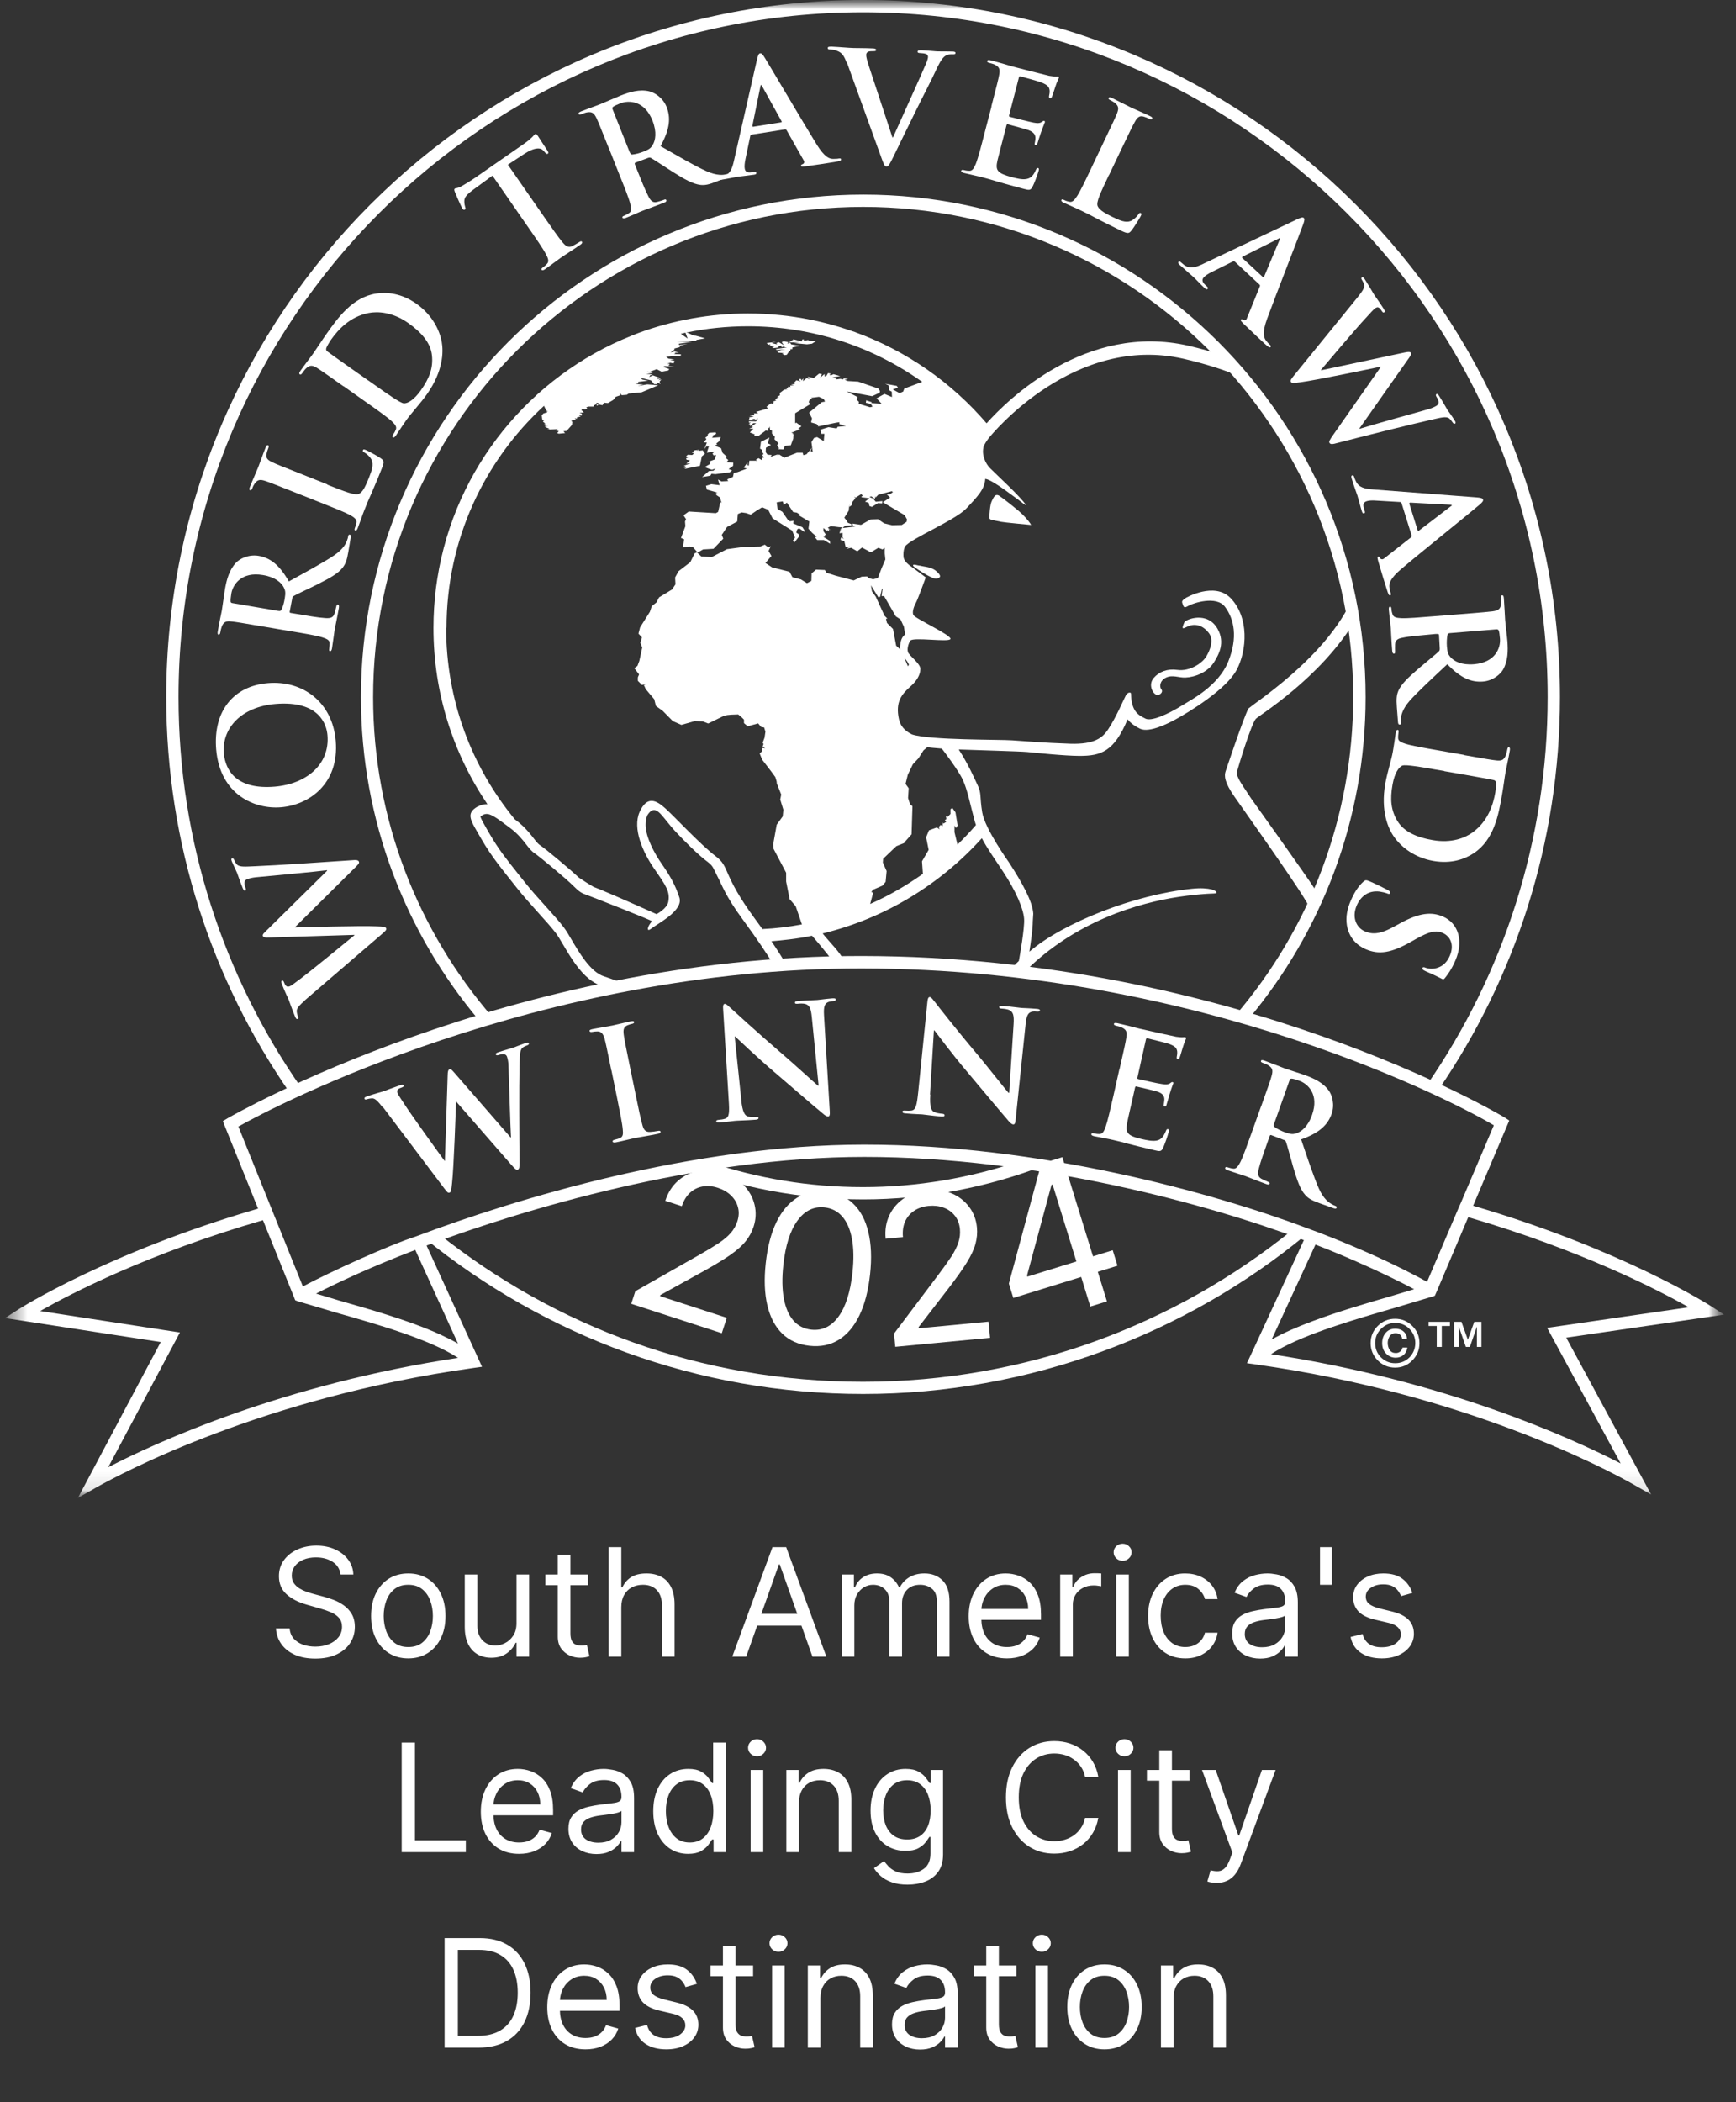 <?xml version="1.0" encoding="UTF-8"?> <svg xmlns="http://www.w3.org/2000/svg" width="95" height="115" viewBox="0 0 95 115" fill="none"><rect x="0" y="0" width="95" height="115" fill="#333333" stroke="none"/><mask id="mask0_5422_793" style="mask-type:luminance" maskUnits="userSpaceOnUse" x="0" y="0" width="95" height="82"><path d="M94.353 0H0.282V81.939H94.353V0Z" fill="white"></path></mask><g mask="url(#mask0_5422_793)"><mask id="mask1_5422_793" style="mask-type:luminance" maskUnits="userSpaceOnUse" x="0" y="0" width="95" height="82"><path d="M94.353 0H0.282V81.939H94.353V0Z" fill="white"></path></mask><g mask="url(#mask1_5422_793)"><path d="M20.92 60.554C20.727 60.294 20.576 60.136 20.439 60.094C20.336 60.067 20.171 60.108 20.096 60.129C20.014 60.156 19.965 60.163 19.945 60.101C19.924 60.046 19.986 60.012 20.096 59.971C20.508 59.834 20.954 59.71 21.023 59.689C21.091 59.662 21.435 59.525 21.895 59.367C22.005 59.332 22.066 59.332 22.087 59.38C22.108 59.442 22.046 59.47 21.97 59.497C21.908 59.518 21.826 59.545 21.785 59.593C21.723 59.648 21.73 59.71 21.757 59.799C21.792 59.902 21.963 60.142 22.176 60.472C22.485 60.953 24.03 63.102 24.325 63.5H24.346L24.497 58.845C24.497 58.598 24.538 58.515 24.6 58.495C24.689 58.467 24.764 58.57 24.957 58.79L27.943 62.223H27.964C27.929 61.639 27.861 59.332 27.826 58.309C27.826 58.11 27.785 57.932 27.751 57.822C27.71 57.691 27.6 57.609 27.291 57.712C27.209 57.74 27.147 57.733 27.133 57.685C27.112 57.63 27.174 57.589 27.291 57.554C27.71 57.417 28.053 57.328 28.122 57.3C28.177 57.28 28.513 57.142 28.774 57.053C28.863 57.026 28.925 57.019 28.939 57.067C28.959 57.122 28.925 57.156 28.856 57.184C28.774 57.211 28.671 57.252 28.595 57.314C28.431 57.451 28.451 57.794 28.43 58.303C28.403 59.422 28.417 62.223 28.43 63.541C28.43 63.85 28.431 63.953 28.328 63.987C28.245 64.015 28.17 63.932 27.95 63.685L24.97 60.266H24.957C24.943 60.726 24.833 63.884 24.737 64.729C24.696 65.106 24.689 65.216 24.593 65.243C24.51 65.271 24.455 65.195 24.311 65.01L20.94 60.541L20.92 60.554Z" fill="white"></path><path d="M33.456 58.557C33.202 57.314 33.154 57.081 33.086 56.827C33.01 56.552 32.9 56.429 32.715 56.422C32.619 56.422 32.509 56.429 32.413 56.449C32.33 56.463 32.276 56.456 32.262 56.394C32.255 56.346 32.317 56.319 32.447 56.291C32.756 56.23 33.278 56.147 33.518 56.099C33.724 56.058 34.198 55.934 34.514 55.872C34.623 55.852 34.692 55.852 34.699 55.9C34.713 55.969 34.665 55.989 34.582 56.01C34.5 56.023 34.438 56.051 34.342 56.085C34.129 56.175 34.095 56.326 34.136 56.614C34.17 56.882 34.218 57.108 34.472 58.358L34.768 59.8C34.932 60.596 35.063 61.241 35.166 61.584C35.234 61.804 35.324 61.935 35.578 61.921C35.694 61.914 35.88 61.894 36.003 61.866C36.093 61.845 36.141 61.866 36.148 61.907C36.161 61.962 36.1 62.003 36.01 62.024C35.468 62.134 34.946 62.216 34.727 62.257C34.541 62.298 34.026 62.429 33.703 62.491C33.594 62.511 33.532 62.498 33.525 62.443C33.518 62.401 33.546 62.367 33.642 62.347C33.765 62.319 33.861 62.285 33.93 62.257C34.088 62.189 34.109 62.044 34.081 61.797C34.054 61.447 33.916 60.802 33.758 60.005L33.463 58.564L33.456 58.557Z" fill="white"></path><path d="M40.562 60.17C40.63 60.822 40.754 61.028 40.926 61.076C41.07 61.117 41.228 61.11 41.365 61.103C41.454 61.096 41.509 61.103 41.509 61.158C41.509 61.227 41.441 61.248 41.324 61.254C40.782 61.295 40.445 61.295 40.287 61.309C40.212 61.309 39.82 61.371 39.388 61.405C39.278 61.412 39.202 61.405 39.196 61.337C39.196 61.289 39.244 61.268 39.326 61.261C39.436 61.254 39.58 61.234 39.697 61.193C39.91 61.11 39.923 60.863 39.875 60.142L39.573 55.206C39.559 55.041 39.573 54.917 39.662 54.917C39.752 54.917 39.834 55.014 39.992 55.151C40.102 55.254 41.475 56.51 42.779 57.629C43.39 58.151 44.605 59.263 44.757 59.387H44.798L44.427 55.652C44.379 55.144 44.29 54.993 44.084 54.924C43.953 54.883 43.754 54.897 43.638 54.911C43.535 54.917 43.5 54.897 43.5 54.849C43.5 54.78 43.589 54.767 43.713 54.76C44.145 54.725 44.551 54.718 44.722 54.705C44.812 54.698 45.127 54.65 45.539 54.615C45.649 54.609 45.731 54.609 45.738 54.677C45.738 54.725 45.697 54.76 45.594 54.767C45.512 54.767 45.443 54.78 45.347 54.808C45.12 54.89 45.066 55.075 45.093 55.542L45.409 60.808C45.422 60.993 45.395 61.069 45.319 61.076C45.23 61.076 45.12 61 45.024 60.911C44.461 60.451 43.308 59.442 42.381 58.652C41.406 57.822 40.397 56.854 40.232 56.703H40.205L40.569 60.197L40.562 60.17Z" fill="white"></path><path d="M50.908 59.884C50.867 60.536 50.956 60.762 51.121 60.831C51.258 60.893 51.416 60.913 51.553 60.927C51.643 60.934 51.691 60.955 51.691 61.01C51.691 61.078 51.608 61.085 51.492 61.078C50.949 61.03 50.62 60.975 50.462 60.962C50.386 60.955 49.995 60.948 49.562 60.907C49.453 60.9 49.377 60.879 49.384 60.81C49.384 60.762 49.439 60.749 49.521 60.755C49.631 60.762 49.782 60.769 49.899 60.749C50.119 60.701 50.173 60.46 50.249 59.739L50.75 54.817C50.764 54.652 50.798 54.535 50.881 54.542C50.97 54.549 51.039 54.666 51.169 54.824C51.258 54.941 52.405 56.41 53.517 57.721C54.032 58.339 55.055 59.636 55.185 59.781H55.227L55.467 56.039C55.501 55.531 55.439 55.366 55.247 55.263C55.13 55.201 54.931 55.181 54.808 55.174C54.705 55.167 54.677 55.14 54.677 55.085C54.677 55.016 54.773 55.016 54.904 55.03C55.336 55.064 55.734 55.126 55.906 55.14C55.995 55.146 56.318 55.153 56.723 55.188C56.833 55.194 56.915 55.215 56.908 55.277C56.908 55.325 56.854 55.346 56.751 55.339C56.668 55.332 56.6 55.325 56.497 55.339C56.256 55.387 56.174 55.558 56.126 56.018L55.577 61.264C55.563 61.449 55.522 61.518 55.446 61.511C55.357 61.504 55.261 61.401 55.178 61.305C54.698 60.755 53.723 59.575 52.933 58.641C52.103 57.666 51.272 56.54 51.135 56.368H51.107L50.894 59.87L50.908 59.884Z" fill="white"></path><path d="M61.267 58.48C61.549 57.245 61.597 57.011 61.638 56.75C61.686 56.469 61.645 56.325 61.391 56.208C61.329 56.173 61.192 56.139 61.082 56.112C60.993 56.091 60.945 56.064 60.959 56.009C60.972 55.954 61.034 55.947 61.158 55.974C61.377 56.023 61.611 56.084 61.817 56.132C62.03 56.187 62.215 56.235 62.325 56.263C62.586 56.325 64.213 56.688 64.364 56.716C64.522 56.736 64.659 56.75 64.728 56.743C64.769 56.743 64.824 56.73 64.865 56.743C64.906 56.75 64.906 56.785 64.899 56.826C64.886 56.881 64.824 56.97 64.714 57.341C64.686 57.423 64.59 57.78 64.549 57.869C64.535 57.91 64.508 57.952 64.446 57.938C64.391 57.924 64.384 57.883 64.398 57.807C64.412 57.753 64.433 57.608 64.419 57.505C64.391 57.347 64.336 57.231 63.938 57.093C63.801 57.045 62.95 56.84 62.785 56.798C62.744 56.791 62.723 56.812 62.709 56.867L62.249 58.927C62.236 58.981 62.236 59.016 62.284 59.03C62.462 59.071 63.403 59.284 63.595 59.304C63.794 59.332 63.924 59.332 64.014 59.27C64.089 59.215 64.13 59.181 64.165 59.194C64.199 59.201 64.22 59.222 64.206 59.27C64.192 59.318 64.13 59.441 64.007 59.853C63.966 60.011 63.863 60.334 63.849 60.389C63.835 60.451 63.815 60.547 63.739 60.526C63.684 60.513 63.67 60.478 63.684 60.437C63.691 60.355 63.718 60.245 63.718 60.135C63.718 59.963 63.629 59.812 63.334 59.716C63.183 59.668 62.38 59.476 62.181 59.435C62.139 59.428 62.126 59.455 62.112 59.503L61.968 60.149C61.906 60.423 61.727 61.178 61.686 61.412C61.576 61.975 61.686 62.133 62.51 62.318C62.723 62.366 63.066 62.442 63.3 62.394C63.533 62.346 63.67 62.194 63.801 61.872C63.835 61.783 63.863 61.755 63.918 61.769C63.979 61.783 63.966 61.851 63.952 61.927C63.911 62.112 63.718 62.654 63.643 62.806C63.54 63.005 63.465 62.991 63.156 62.915C62.544 62.778 62.098 62.661 61.748 62.572C61.398 62.476 61.151 62.414 60.904 62.359C60.814 62.339 60.636 62.297 60.437 62.263C60.252 62.222 60.032 62.188 59.867 62.153C59.764 62.126 59.709 62.092 59.723 62.037C59.73 61.995 59.771 61.975 59.867 62.002C59.991 62.03 60.087 62.037 60.169 62.037C60.341 62.037 60.423 61.872 60.505 61.638C60.622 61.302 60.766 60.657 60.938 59.908L61.261 58.474L61.267 58.48Z" fill="white"></path><path d="M69.013 60.524C69.438 59.33 69.521 59.11 69.589 58.849C69.665 58.575 69.651 58.43 69.411 58.279C69.356 58.238 69.225 58.183 69.116 58.149C69.026 58.114 68.985 58.087 69.006 58.032C69.026 57.977 69.088 57.984 69.205 58.025C69.624 58.176 70.111 58.375 70.276 58.437C70.544 58.533 71.148 58.719 71.395 58.808C71.889 58.986 72.404 59.22 72.72 59.666C72.885 59.893 73.056 60.408 72.871 60.936C72.665 61.52 72.226 61.966 71.203 62.33C71.587 63.463 71.882 64.355 72.171 65.014C72.445 65.625 72.754 65.797 72.864 65.866C72.947 65.914 73.015 65.948 73.077 65.969C73.139 65.989 73.166 66.023 73.146 66.065C73.125 66.126 73.063 66.126 72.967 66.092L72.219 65.824C71.779 65.666 71.594 65.557 71.429 65.371C71.155 65.069 70.99 64.596 70.763 63.827C70.605 63.284 70.434 62.618 70.372 62.46C70.351 62.399 70.303 62.371 70.248 62.357L69.569 62.096C69.528 62.083 69.5 62.096 69.486 62.138L69.445 62.248C69.184 62.982 68.965 63.6 68.882 63.943C68.827 64.177 68.814 64.369 69.033 64.486C69.143 64.541 69.315 64.623 69.404 64.657C69.466 64.678 69.493 64.712 69.48 64.753C69.459 64.808 69.397 64.815 69.294 64.774C68.834 64.609 68.264 64.376 68.148 64.335C67.997 64.28 67.495 64.129 67.18 64.019C67.077 63.984 67.028 63.936 67.049 63.882C67.063 63.84 67.104 63.827 67.193 63.861C67.31 63.902 67.413 63.923 67.489 63.93C67.653 63.957 67.756 63.792 67.873 63.579C68.031 63.264 68.251 62.639 68.511 61.918L69.006 60.531L69.013 60.524ZM69.72 61.479C69.692 61.568 69.692 61.602 69.74 61.643C69.885 61.76 70.111 61.863 70.31 61.939C70.626 62.048 70.736 62.055 70.914 62.007C71.21 61.918 71.573 61.636 71.8 60.991C72.198 59.872 71.573 59.288 71.107 59.124C70.907 59.055 70.763 59.007 70.681 59.007C70.619 59.007 70.592 59.028 70.571 59.089L69.72 61.486V61.479Z" fill="white"></path><path d="M38.544 24.573L38.715 24.332L38.66 24.435L38.797 24.401L38.681 24.765L39.113 24.696L38.99 24.813L39.058 24.916L39.182 24.881L39.127 25.129L38.715 25.28L38.832 25.245L38.873 25.369L38.557 25.554L38.955 25.698L39.161 25.63L39.045 25.747L38.797 25.767L38.42 26.097L38.873 26.021L38.935 25.918L39.148 25.939L39.937 25.836L40.061 25.733L39.875 25.657L40.116 25.486L40.129 25.314L39.766 25.28L39.855 25.163L39.697 25.039L39.8 25.005L39.546 24.779L39.457 24.518L39.113 24.38L39.251 24.312L39.196 24.264L39.354 24.14L39.443 23.913L38.955 23.948L39.024 23.879L38.969 23.845L39.196 23.728L39.161 23.653L38.818 23.673L38.729 23.762V23.845L38.592 23.948L38.66 24.017L38.509 24.195L38.681 24.209L38.544 24.573Z" fill="white"></path><path d="M37.555 25.583L37.452 25.652L38.303 25.48L38.406 24.965L38.578 24.821L38.454 24.636L38.228 24.663L38.193 24.581L38.145 24.683V24.615L38.008 24.636L37.864 24.773L37.987 24.787L37.884 24.89L37.637 24.876L37.541 24.965L37.658 25.013L37.541 25.082L37.575 25.15L37.761 25.185L37.555 25.363L37.795 25.343L37.417 25.48L37.52 25.514L37.417 25.583H37.555Z" fill="white"></path><path d="M43.864 18.678L43.418 18.562L43.377 18.596L43.452 18.63L43.328 18.596L43.377 18.665L43.068 18.644L43.294 18.665L43.171 18.699L43.294 18.733L43.795 18.72L43.452 18.768L44.159 18.836L44.434 18.802L44.647 18.665L44.214 18.644L44.262 18.596L43.967 18.644L44.001 18.576L43.919 18.562L43.864 18.678Z" fill="white"></path><path d="M42.169 18.823L42.121 18.871L42.238 18.906L42.066 18.885L42.382 18.974L42.238 18.995L42.347 19.043L42.622 19.009L42.588 18.995L42.622 18.94L42.746 18.906L42.78 18.995L42.952 18.94L42.917 18.995L43.068 19.009L42.45 19.098L42.498 19.146L43 19.111L42.656 19.166L42.862 19.215L42.519 19.201L42.588 19.29L42.931 19.317L42.794 19.338L42.931 19.427L43.055 19.407L43.171 19.235L43.137 19.215H43.24L43.261 19.098H43.364V19.009L43.762 18.919L43.295 18.837L43.24 18.748L43.089 18.803L43.137 18.72L42.883 18.665L42.78 18.72L42.897 18.885L42.622 18.72L42.485 18.768L42.533 18.837L42.224 18.768L42.471 18.7L41.949 18.768L42.052 18.858L42.169 18.823Z" fill="white"></path><path d="M63.129 37.099C62.819 37.456 63.087 37.978 63.321 38.019C63.465 38.04 63.678 37.855 63.554 37.71C63.437 37.566 63.465 37.23 63.815 37.065C64.172 36.9 64.508 37.079 64.865 37.065C65.387 37.044 66.088 36.784 66.438 36.221C66.698 35.802 67.055 35.157 66.63 34.401C66.067 33.406 64.879 33.886 64.811 34.044C64.618 34.497 64.749 34.381 65.023 34.257C65.284 34.14 65.765 34.113 66.156 34.635C66.438 35.012 66.225 35.555 66.012 35.912C65.799 36.269 65.12 36.742 64.426 36.646C63.884 36.571 63.431 36.742 63.129 37.093" fill="white"></path><path d="M54.739 28.539C54.938 28.58 56.428 28.717 56.428 28.717C56.387 28.628 56.202 28.381 55.941 28.127C55.687 27.88 54.89 27.255 54.678 27.118C54.458 26.987 54.376 27.207 54.273 27.413C54.17 27.619 54.142 28.189 54.142 28.319C54.142 28.443 54.293 28.443 54.739 28.532" fill="white"></path><path d="M50.304 30.943C49.961 30.854 49.954 30.888 49.974 30.957C49.988 31.005 50.448 31.307 50.764 31.479C51.08 31.65 51.21 31.678 51.299 31.643C51.389 31.609 51.581 31.561 51.279 31.279C50.977 30.998 50.654 31.026 50.311 30.936" fill="white"></path><path d="M68.744 39.306C68.937 39.114 72.198 37.116 74.079 34.067C74.024 33.703 73.955 33.346 73.894 32.989C73.138 34.52 71.635 36.354 68.662 38.496L68.319 38.757C68.03 39.313 67.076 42.175 67.076 42.175C66.98 42.429 67.007 42.8 67.55 43.576C67.715 43.816 70.612 47.894 71.36 49.117C71.491 49.329 71.621 49.556 71.751 49.789C71.889 49.508 72.012 49.219 72.143 48.931C72.06 48.801 71.992 48.691 71.93 48.602C71.525 47.956 68.456 43.665 68.456 43.665C68.058 43.034 67.618 42.498 67.694 42.21C67.769 41.922 68.484 39.56 68.737 39.306" fill="white"></path><path d="M16.677 54.739C16.43 54.945 16.279 55.109 16.244 55.254C16.224 55.363 16.272 55.521 16.299 55.59C16.334 55.666 16.34 55.72 16.279 55.741C16.224 55.762 16.183 55.707 16.141 55.597C15.977 55.199 15.826 54.759 15.798 54.691C15.771 54.622 15.606 54.292 15.427 53.839C15.386 53.729 15.386 53.668 15.427 53.647C15.489 53.62 15.524 53.681 15.551 53.757C15.578 53.819 15.606 53.894 15.661 53.935C15.723 53.99 15.777 53.983 15.867 53.949C15.97 53.908 16.196 53.722 16.512 53.489C16.972 53.146 19.025 51.471 19.396 51.162V51.141L14.741 51.285C14.494 51.299 14.411 51.265 14.384 51.203C14.35 51.114 14.453 51.031 14.658 50.832L17.899 47.633V47.605C17.315 47.681 15.015 47.894 13.999 47.99C13.8 48.011 13.629 48.052 13.519 48.1C13.395 48.148 13.313 48.264 13.436 48.567C13.471 48.642 13.464 48.704 13.423 48.724C13.368 48.745 13.327 48.69 13.278 48.573C13.114 48.161 13.004 47.832 12.976 47.756C12.956 47.702 12.798 47.379 12.688 47.125C12.654 47.036 12.647 46.981 12.688 46.96C12.743 46.94 12.784 46.967 12.812 47.036C12.846 47.111 12.894 47.221 12.963 47.29C13.107 47.447 13.45 47.406 13.958 47.386C15.077 47.344 17.872 47.152 19.19 47.063C19.499 47.036 19.602 47.042 19.643 47.139C19.677 47.214 19.602 47.297 19.361 47.53L16.141 50.722V50.736C16.601 50.722 19.759 50.633 20.611 50.674C20.988 50.688 21.098 50.695 21.133 50.784C21.167 50.86 21.091 50.928 20.92 51.079L16.677 54.725V54.739Z" fill="white"></path><path d="M15.387 44.159C13.959 44.283 12.043 43.493 11.83 40.994C11.659 38.921 12.757 37.527 14.666 37.369C16.574 37.211 18.195 38.413 18.373 40.527C18.572 42.917 16.863 44.036 15.387 44.159ZM15.071 38.509C13.203 38.667 12.139 39.834 12.249 41.2C12.332 42.161 12.956 43.205 15.03 43.033C16.767 42.889 18.057 41.818 17.92 40.218C17.872 39.635 17.474 38.31 15.071 38.509Z" fill="white"></path><path d="M14.419 34.278C13.162 34.065 12.936 34.024 12.668 33.997C12.386 33.962 12.242 34.011 12.139 34.271C12.112 34.333 12.078 34.471 12.057 34.587C12.043 34.676 12.016 34.724 11.961 34.718C11.906 34.711 11.899 34.649 11.92 34.525C11.995 34.086 12.105 33.571 12.139 33.4C12.187 33.118 12.27 32.486 12.311 32.232C12.4 31.718 12.544 31.168 12.922 30.777C13.114 30.571 13.595 30.317 14.144 30.406C14.755 30.509 15.27 30.859 15.806 31.807C16.849 31.23 17.68 30.784 18.277 30.386C18.833 30.008 18.95 29.678 18.991 29.562C19.025 29.473 19.046 29.404 19.053 29.335C19.067 29.267 19.094 29.239 19.135 29.246C19.204 29.26 19.211 29.321 19.19 29.418L19.06 30.2C18.984 30.66 18.902 30.859 18.751 31.052C18.504 31.374 18.057 31.621 17.35 31.978C16.842 32.232 16.217 32.514 16.073 32.603C16.018 32.637 15.998 32.685 15.991 32.74L15.854 33.454C15.847 33.496 15.854 33.523 15.908 33.53L16.025 33.55C16.794 33.681 17.446 33.791 17.796 33.811C18.044 33.825 18.229 33.811 18.305 33.564C18.339 33.441 18.387 33.262 18.407 33.166C18.421 33.097 18.449 33.07 18.49 33.077C18.545 33.084 18.565 33.145 18.545 33.255C18.462 33.736 18.332 34.34 18.311 34.464C18.284 34.622 18.222 35.143 18.167 35.473C18.147 35.583 18.112 35.631 18.057 35.624C18.016 35.617 17.996 35.583 18.016 35.48C18.037 35.356 18.037 35.253 18.037 35.178C18.037 35.006 17.858 34.937 17.625 34.862C17.288 34.759 16.636 34.649 15.874 34.525L14.425 34.278H14.419ZM15.236 33.42C15.325 33.434 15.359 33.42 15.393 33.372C15.483 33.207 15.545 32.967 15.579 32.761C15.634 32.431 15.62 32.322 15.538 32.15C15.4 31.869 15.057 31.566 14.384 31.457C13.217 31.258 12.743 31.978 12.661 32.459C12.627 32.665 12.613 32.816 12.62 32.898C12.62 32.96 12.654 32.981 12.723 32.994L15.229 33.42H15.236Z" fill="white"></path><path d="M17.906 26.513C18.902 26.904 19.437 27.117 19.643 27.014C19.815 26.932 19.945 26.747 20.186 26.142C20.351 25.73 20.46 25.428 20.33 25.147C20.268 25.01 20.083 24.831 19.945 24.756C19.877 24.721 19.836 24.687 19.863 24.625C19.884 24.57 19.925 24.577 20.021 24.618C20.11 24.653 20.666 24.941 20.866 25.092C21.017 25.209 21.044 25.264 20.879 25.662C20.66 26.225 20.481 26.616 20.337 26.966C20.179 27.31 20.062 27.584 19.939 27.907C19.904 27.996 19.836 28.161 19.774 28.353C19.705 28.532 19.637 28.738 19.575 28.895C19.534 28.998 19.492 29.04 19.437 29.019C19.396 29.005 19.389 28.964 19.424 28.868C19.472 28.751 19.492 28.648 19.506 28.58C19.534 28.415 19.383 28.305 19.17 28.181C18.861 28.017 18.243 27.77 17.529 27.488L16.163 26.946C14.982 26.479 14.762 26.39 14.508 26.307C14.24 26.218 14.089 26.232 13.931 26.465C13.89 26.52 13.842 26.609 13.808 26.712C13.773 26.802 13.739 26.836 13.684 26.815C13.629 26.795 13.636 26.733 13.684 26.616C13.828 26.252 14.048 25.772 14.13 25.559C14.206 25.373 14.405 24.797 14.529 24.495C14.57 24.385 14.611 24.337 14.666 24.357C14.721 24.378 14.714 24.433 14.68 24.522C14.645 24.605 14.604 24.735 14.584 24.831C14.536 25.058 14.645 25.168 14.913 25.291C15.153 25.408 15.373 25.49 16.554 25.957L17.92 26.5L17.906 26.513Z" fill="white"></path><path d="M18.806 21.139C17.769 20.404 17.577 20.273 17.35 20.129C17.11 19.978 16.959 19.958 16.753 20.15C16.698 20.198 16.609 20.308 16.547 20.404C16.492 20.479 16.451 20.514 16.403 20.473C16.355 20.438 16.375 20.383 16.444 20.28C16.698 19.916 17.027 19.505 17.158 19.312C17.309 19.099 17.59 18.66 17.879 18.248C18.483 17.397 19.286 16.257 20.591 16.058C21.188 15.969 21.977 16.044 22.794 16.621C23.653 17.232 24.058 18.056 24.174 18.708C24.27 19.25 24.257 20.301 23.364 21.564C23.193 21.811 22.973 22.072 22.767 22.319C22.561 22.567 22.376 22.786 22.252 22.958C22.197 23.033 22.094 23.184 21.984 23.349C21.874 23.507 21.758 23.692 21.662 23.83C21.6 23.919 21.545 23.953 21.497 23.919C21.462 23.892 21.462 23.85 21.517 23.768C21.586 23.665 21.634 23.576 21.662 23.5C21.73 23.342 21.607 23.205 21.428 23.033C21.167 22.8 20.625 22.415 20 21.976L18.799 21.125L18.806 21.139ZM20.158 20.816C20.879 21.331 21.414 21.695 21.545 21.777C21.723 21.887 22.005 22.072 22.115 22.065C22.307 22.065 22.637 21.901 23.021 21.365C23.515 20.672 23.707 20.109 23.639 19.45C23.57 18.749 23.048 18.173 22.341 17.671C21.476 17.06 20.659 17.026 20.172 17.122C19.128 17.328 18.497 18.049 18.119 18.578C18.023 18.715 17.865 18.983 17.851 19.058C17.837 19.141 17.851 19.182 17.927 19.237C18.153 19.408 18.751 19.827 19.286 20.205L20.144 20.809L20.158 20.816Z" fill="white"></path><path d="M26.94 9.613L25.938 10.348C25.547 10.636 25.409 10.787 25.409 11.007C25.409 11.158 25.437 11.261 25.457 11.33C25.485 11.391 25.478 11.433 25.437 11.467C25.389 11.501 25.348 11.474 25.299 11.398C25.224 11.288 24.922 10.574 24.894 10.506C24.853 10.403 24.846 10.348 24.887 10.32C24.942 10.279 25.059 10.307 25.238 10.197C25.451 10.08 25.725 9.908 25.952 9.757L28.67 7.869C28.89 7.718 29.027 7.595 29.117 7.506C29.206 7.416 29.254 7.361 29.281 7.341C29.329 7.306 29.364 7.341 29.439 7.444C29.535 7.588 29.844 8.075 29.968 8.254C30.009 8.329 30.023 8.377 29.982 8.405C29.927 8.439 29.892 8.419 29.81 8.323L29.748 8.254C29.611 8.082 29.295 8.02 28.67 8.432L27.792 9.009L29.748 11.824C30.188 12.456 30.565 12.998 30.799 13.273C30.95 13.451 31.101 13.575 31.327 13.458C31.43 13.403 31.595 13.314 31.698 13.245C31.774 13.19 31.822 13.19 31.849 13.225C31.883 13.273 31.842 13.334 31.767 13.382C31.314 13.698 30.867 13.973 30.675 14.11C30.517 14.22 30.098 14.543 29.824 14.728C29.735 14.79 29.673 14.803 29.638 14.755C29.618 14.721 29.632 14.68 29.714 14.625C29.817 14.556 29.892 14.481 29.941 14.426C30.057 14.302 29.995 14.124 29.879 13.911C29.714 13.595 29.336 13.053 28.897 12.421L26.947 9.606L26.94 9.613Z" fill="white"></path><path d="M33.312 8.096C32.838 6.915 32.756 6.702 32.639 6.455C32.516 6.201 32.406 6.098 32.131 6.146C32.062 6.153 31.932 6.201 31.822 6.242C31.74 6.277 31.685 6.284 31.664 6.229C31.644 6.174 31.692 6.139 31.808 6.091C32.22 5.927 32.722 5.755 32.88 5.686C33.14 5.583 33.724 5.322 33.964 5.226C34.452 5.034 34.994 4.869 35.523 4.993C35.797 5.055 36.264 5.322 36.477 5.844C36.704 6.421 36.676 7.039 36.148 7.993C37.184 8.584 37.994 9.064 38.647 9.359C39.258 9.634 39.601 9.565 39.724 9.538C39.814 9.517 39.889 9.497 39.951 9.476C40.013 9.449 40.054 9.462 40.068 9.497C40.095 9.558 40.047 9.6 39.951 9.634L39.216 9.929C38.784 10.101 38.571 10.142 38.331 10.115C37.926 10.066 37.486 9.826 36.813 9.401C36.333 9.098 35.763 8.714 35.619 8.639C35.564 8.611 35.516 8.618 35.461 8.639L34.781 8.893C34.74 8.906 34.726 8.934 34.74 8.982L34.781 9.092C35.07 9.812 35.317 10.43 35.481 10.739C35.591 10.959 35.708 11.11 35.955 11.048C36.079 11.014 36.257 10.966 36.346 10.925C36.408 10.897 36.45 10.911 36.463 10.952C36.484 11.007 36.443 11.055 36.34 11.089C35.887 11.268 35.303 11.474 35.186 11.522C35.035 11.577 34.562 11.797 34.246 11.92C34.143 11.961 34.081 11.954 34.06 11.906C34.047 11.865 34.067 11.831 34.163 11.797C34.28 11.749 34.369 11.7 34.431 11.652C34.575 11.563 34.541 11.371 34.486 11.137C34.397 10.794 34.15 10.183 33.861 9.469L33.319 8.103L33.312 8.096ZM34.472 8.343C34.507 8.426 34.534 8.453 34.596 8.453C34.781 8.439 35.022 8.371 35.214 8.295C35.523 8.172 35.612 8.103 35.708 7.945C35.873 7.684 35.955 7.231 35.708 6.599C35.269 5.494 34.41 5.474 33.95 5.652C33.758 5.728 33.621 5.789 33.552 5.844C33.504 5.879 33.504 5.92 33.525 5.982L34.465 8.343H34.472Z" fill="white"></path><path d="M41.118 7.374C41.077 7.374 41.063 7.401 41.056 7.449L40.795 8.699C40.747 8.918 40.733 9.124 40.754 9.22C40.775 9.371 40.871 9.468 41.125 9.426L41.248 9.406C41.351 9.392 41.372 9.406 41.386 9.454C41.4 9.523 41.351 9.543 41.255 9.557C40.994 9.598 40.63 9.632 40.377 9.667C40.287 9.68 39.834 9.777 39.408 9.845C39.299 9.859 39.251 9.852 39.237 9.783C39.23 9.735 39.258 9.715 39.326 9.701C39.402 9.687 39.518 9.667 39.58 9.646C39.951 9.536 40.068 9.227 40.164 8.795L41.42 3.282C41.482 3.028 41.516 2.925 41.599 2.918C41.674 2.904 41.736 2.973 41.846 3.151C42.114 3.577 43.967 6.735 44.695 7.909C45.127 8.603 45.381 8.678 45.56 8.692C45.69 8.692 45.814 8.692 45.91 8.671C45.979 8.664 46.02 8.664 46.027 8.719C46.034 8.781 45.965 8.815 45.663 8.863C45.368 8.912 44.764 9.008 44.098 9.097C43.947 9.111 43.85 9.131 43.837 9.069C43.83 9.021 43.857 9.001 43.94 8.973C43.995 8.946 44.043 8.863 43.981 8.774L43.047 7.126C43.027 7.085 42.999 7.078 42.958 7.078L41.118 7.367V7.374ZM42.738 6.694C42.779 6.694 42.786 6.66 42.773 6.639L41.708 4.717C41.708 4.717 41.681 4.648 41.654 4.648C41.626 4.648 41.619 4.696 41.612 4.73L41.173 6.879C41.173 6.914 41.18 6.934 41.214 6.934L42.731 6.694H42.738Z" fill="white"></path><path d="M46.322 3.41C46.151 2.943 46.013 2.847 45.718 2.751C45.595 2.71 45.464 2.71 45.395 2.703C45.32 2.703 45.299 2.675 45.299 2.62C45.299 2.552 45.395 2.552 45.519 2.552C45.958 2.572 46.439 2.62 46.727 2.627C46.933 2.634 47.338 2.627 47.757 2.648C47.86 2.648 47.949 2.675 47.949 2.73C47.949 2.785 47.895 2.799 47.819 2.799C47.688 2.799 47.558 2.799 47.489 2.84C47.428 2.881 47.4 2.936 47.4 3.012C47.4 3.122 47.462 3.355 47.565 3.664L48.835 7.515H48.869C49.268 6.616 50.476 3.973 50.696 3.431C50.744 3.321 50.778 3.197 50.785 3.122C50.785 3.053 50.757 2.984 50.682 2.957C50.586 2.916 50.455 2.909 50.352 2.902C50.277 2.902 50.208 2.888 50.215 2.826C50.215 2.758 50.291 2.744 50.455 2.751C50.874 2.771 51.224 2.813 51.334 2.813C51.478 2.813 51.87 2.813 52.117 2.82C52.227 2.82 52.288 2.84 52.288 2.902C52.288 2.957 52.233 2.977 52.151 2.971C52.069 2.971 51.89 2.957 51.739 3.053C51.629 3.122 51.492 3.259 51.245 3.788C50.888 4.556 50.641 4.996 50.146 6.005C49.556 7.2 49.123 8.092 48.924 8.504C48.691 8.978 48.629 9.108 48.512 9.108C48.403 9.108 48.361 8.985 48.217 8.586L46.336 3.389L46.322 3.41Z" fill="white"></path><path d="M54.252 5.816C54.568 4.587 54.63 4.36 54.678 4.092C54.733 3.811 54.698 3.667 54.451 3.543C54.389 3.509 54.252 3.468 54.142 3.44C54.053 3.42 54.005 3.392 54.026 3.33C54.039 3.275 54.101 3.275 54.225 3.303C54.444 3.358 54.678 3.427 54.877 3.481C55.083 3.543 55.268 3.598 55.385 3.632C55.646 3.701 57.252 4.113 57.41 4.147C57.568 4.168 57.699 4.189 57.774 4.189C57.815 4.189 57.87 4.175 57.911 4.189C57.953 4.195 57.953 4.237 57.939 4.271C57.925 4.326 57.856 4.415 57.74 4.779C57.712 4.861 57.602 5.212 57.561 5.301C57.541 5.342 57.513 5.383 57.458 5.369C57.403 5.356 57.397 5.308 57.41 5.239C57.424 5.184 57.451 5.047 57.438 4.937C57.417 4.779 57.362 4.655 56.971 4.504C56.84 4.449 55.989 4.216 55.831 4.175C55.79 4.161 55.769 4.182 55.756 4.244L55.227 6.289C55.213 6.344 55.213 6.379 55.261 6.392C55.44 6.44 56.373 6.674 56.559 6.708C56.758 6.743 56.882 6.749 56.978 6.688C57.053 6.64 57.094 6.605 57.136 6.612C57.17 6.619 57.191 6.646 57.177 6.694C57.163 6.743 57.101 6.866 56.957 7.271C56.909 7.429 56.799 7.745 56.785 7.807C56.772 7.868 56.744 7.958 56.676 7.944C56.621 7.93 56.614 7.896 56.621 7.855C56.634 7.772 56.662 7.669 56.662 7.553C56.662 7.381 56.58 7.23 56.291 7.12C56.14 7.065 55.344 6.852 55.145 6.797C55.103 6.791 55.09 6.818 55.076 6.866L54.911 7.505C54.843 7.779 54.643 8.521 54.589 8.761C54.458 9.324 54.561 9.475 55.385 9.695C55.598 9.75 55.934 9.839 56.174 9.791C56.408 9.75 56.552 9.605 56.689 9.29C56.73 9.207 56.751 9.173 56.806 9.194C56.875 9.214 56.854 9.276 56.834 9.358C56.785 9.544 56.58 10.079 56.497 10.23C56.387 10.422 56.312 10.409 56.003 10.326C55.392 10.168 54.952 10.038 54.609 9.942C54.266 9.839 54.019 9.763 53.772 9.702C53.682 9.681 53.504 9.633 53.305 9.592C53.119 9.544 52.907 9.502 52.742 9.461C52.639 9.434 52.584 9.393 52.604 9.338C52.618 9.296 52.653 9.283 52.749 9.303C52.872 9.338 52.968 9.345 53.051 9.345C53.222 9.351 53.305 9.187 53.401 8.96C53.531 8.631 53.696 7.992 53.888 7.244L54.259 5.823L54.252 5.816Z" fill="white"></path><path d="M60.684 9.576C60.224 10.544 59.977 11.059 60.066 11.272C60.142 11.444 60.314 11.595 60.897 11.876C61.295 12.068 61.597 12.199 61.879 12.089C62.016 12.034 62.209 11.869 62.291 11.732C62.332 11.67 62.366 11.629 62.428 11.656C62.483 11.684 62.469 11.725 62.428 11.814C62.387 11.897 62.064 12.439 61.9 12.631C61.776 12.775 61.721 12.796 61.33 12.611C60.787 12.35 60.403 12.151 60.066 11.979C59.737 11.8 59.469 11.663 59.16 11.519C59.078 11.478 58.913 11.402 58.728 11.32C58.556 11.238 58.35 11.155 58.199 11.086C58.103 11.038 58.062 10.99 58.082 10.942C58.103 10.901 58.144 10.894 58.233 10.942C58.343 10.997 58.446 11.025 58.522 11.038C58.687 11.08 58.803 10.935 58.941 10.729C59.133 10.434 59.414 9.837 59.744 9.144L60.375 7.819C60.925 6.672 61.021 6.459 61.124 6.212C61.227 5.951 61.227 5.8 61.007 5.628C60.952 5.587 60.87 5.532 60.767 5.484C60.684 5.443 60.643 5.409 60.671 5.354C60.698 5.299 60.753 5.313 60.87 5.368C61.227 5.539 61.687 5.786 61.893 5.882C62.078 5.972 62.634 6.205 62.929 6.349C63.032 6.397 63.08 6.439 63.053 6.493C63.026 6.548 62.977 6.542 62.881 6.493C62.799 6.452 62.675 6.404 62.579 6.377C62.359 6.315 62.236 6.418 62.099 6.672C61.968 6.905 61.865 7.118 61.316 8.265L60.684 9.59V9.576Z" fill="white"></path><path d="M67.57 14.305C67.57 14.305 67.516 14.277 67.468 14.305L66.321 14.875C66.115 14.971 65.95 15.088 65.882 15.163C65.779 15.273 65.758 15.403 65.95 15.582L66.039 15.664C66.115 15.733 66.122 15.76 66.088 15.802C66.039 15.85 65.991 15.829 65.93 15.767C65.731 15.589 65.49 15.321 65.298 15.142C65.229 15.081 64.879 14.785 64.556 14.49C64.474 14.415 64.454 14.373 64.495 14.319C64.529 14.284 64.563 14.291 64.611 14.339C64.666 14.387 64.756 14.463 64.811 14.504C65.126 14.724 65.435 14.627 65.84 14.435L70.948 12.012C71.189 11.902 71.285 11.868 71.346 11.922C71.401 11.971 71.388 12.06 71.319 12.259C71.154 12.733 69.815 16.145 69.342 17.436C69.06 18.204 69.163 18.451 69.259 18.603C69.335 18.706 69.417 18.795 69.493 18.863C69.541 18.905 69.568 18.946 69.527 18.987C69.479 19.035 69.417 18.994 69.191 18.788C68.971 18.582 68.525 18.17 68.044 17.703C67.941 17.593 67.866 17.525 67.907 17.483C67.941 17.449 67.975 17.456 68.044 17.511C68.099 17.538 68.195 17.525 68.23 17.422L68.944 15.664C68.964 15.623 68.95 15.595 68.923 15.568L67.557 14.298L67.57 14.305ZM69.108 15.156C69.108 15.156 69.163 15.17 69.17 15.149L70.021 13.124C70.021 13.124 70.063 13.055 70.042 13.042C70.021 13.021 69.98 13.042 69.953 13.062L67.989 14.044C67.989 14.044 67.948 14.085 67.975 14.106L69.102 15.149L69.108 15.156Z" fill="white"></path><path d="M74.32 16.226C74.526 15.972 74.649 15.787 74.656 15.65C74.656 15.54 74.581 15.389 74.539 15.327C74.498 15.258 74.471 15.21 74.532 15.176C74.581 15.142 74.635 15.19 74.697 15.293C74.931 15.657 75.157 16.062 75.198 16.123C75.24 16.185 75.459 16.487 75.72 16.892C75.782 16.988 75.796 17.057 75.748 17.085C75.693 17.119 75.651 17.071 75.603 16.995C75.569 16.941 75.521 16.872 75.466 16.837C75.397 16.789 75.343 16.81 75.26 16.858C75.171 16.92 74.972 17.14 74.711 17.428C74.32 17.84 72.603 19.858 72.287 20.236L72.301 20.256L76.846 19.288C77.086 19.233 77.176 19.247 77.21 19.302C77.258 19.378 77.176 19.481 77.011 19.714L74.395 23.435L74.409 23.456C74.965 23.277 77.183 22.659 78.164 22.385C78.356 22.33 78.521 22.254 78.617 22.192C78.727 22.117 78.789 21.993 78.617 21.719C78.569 21.65 78.562 21.588 78.604 21.561C78.652 21.533 78.707 21.575 78.769 21.684C79.009 22.062 79.174 22.371 79.215 22.433C79.249 22.481 79.462 22.769 79.606 23.003C79.654 23.078 79.675 23.14 79.633 23.167C79.585 23.195 79.537 23.174 79.496 23.113C79.448 23.044 79.379 22.948 79.304 22.886C79.132 22.756 78.803 22.858 78.302 22.968C77.21 23.209 74.491 23.895 73.214 24.225C72.919 24.307 72.809 24.321 72.754 24.225C72.713 24.156 72.768 24.06 72.96 23.785L75.562 20.071V20.057C75.109 20.154 72.013 20.799 71.175 20.909C70.798 20.957 70.695 20.977 70.64 20.888C70.599 20.819 70.653 20.737 70.798 20.558L74.326 16.22L74.32 16.226Z" fill="white"></path><path d="M76.674 27.509C76.66 27.467 76.64 27.46 76.585 27.46L75.308 27.385C75.081 27.364 74.882 27.385 74.786 27.419C74.642 27.467 74.559 27.57 74.642 27.817L74.676 27.941C74.711 28.037 74.697 28.065 74.649 28.078C74.587 28.099 74.553 28.058 74.525 27.968C74.443 27.714 74.36 27.364 74.285 27.117C74.257 27.028 74.093 26.595 73.969 26.183C73.935 26.081 73.935 26.026 74.003 26.005C74.052 25.991 74.079 26.019 74.1 26.081C74.12 26.156 74.168 26.259 74.196 26.321C74.36 26.671 74.676 26.739 75.129 26.774L80.766 27.206C81.027 27.227 81.13 27.248 81.157 27.33C81.178 27.405 81.123 27.474 80.965 27.611C80.587 27.941 77.731 30.234 76.681 31.127C76.056 31.655 76.022 31.923 76.029 32.102C76.043 32.225 76.07 32.349 76.104 32.445C76.125 32.507 76.132 32.548 76.077 32.568C76.015 32.589 75.974 32.52 75.885 32.225C75.795 31.937 75.61 31.353 75.425 30.715C75.39 30.57 75.356 30.474 75.418 30.454C75.466 30.44 75.493 30.468 75.528 30.543C75.562 30.591 75.651 30.625 75.734 30.557L77.223 29.39C77.223 29.39 77.264 29.335 77.251 29.294L76.695 27.515L76.674 27.509ZM77.58 29.012C77.594 29.053 77.621 29.053 77.642 29.033L79.386 27.701C79.386 27.701 79.455 27.66 79.448 27.639C79.441 27.611 79.393 27.611 79.359 27.611L77.168 27.495C77.168 27.495 77.114 27.515 77.12 27.543L77.58 29.012Z" fill="white"></path><path d="M79.935 33.597C81.198 33.494 81.432 33.473 81.7 33.439C81.981 33.398 82.112 33.322 82.146 33.041C82.16 32.972 82.153 32.828 82.146 32.711C82.139 32.622 82.146 32.567 82.208 32.567C82.269 32.567 82.29 32.622 82.297 32.745C82.331 33.185 82.352 33.713 82.365 33.892C82.386 34.173 82.469 34.805 82.489 35.066C82.53 35.595 82.523 36.151 82.256 36.624C82.118 36.871 81.72 37.235 81.157 37.283C80.539 37.331 79.956 37.119 79.201 36.336C78.329 37.153 77.635 37.791 77.155 38.32C76.708 38.828 76.681 39.172 76.66 39.302C76.653 39.391 76.647 39.474 76.66 39.535C76.66 39.604 76.647 39.638 76.599 39.638C76.53 39.638 76.509 39.59 76.502 39.487L76.441 38.698C76.406 38.231 76.427 38.018 76.523 37.791C76.688 37.414 77.052 37.071 77.656 36.549C78.088 36.178 78.624 35.752 78.741 35.629C78.789 35.581 78.789 35.533 78.789 35.471L78.748 34.743C78.748 34.702 78.727 34.681 78.672 34.681H78.555C77.779 34.757 77.12 34.805 76.777 34.881C76.537 34.922 76.358 34.99 76.344 35.244C76.338 35.368 76.338 35.553 76.344 35.656C76.344 35.725 76.324 35.759 76.283 35.759C76.228 35.759 76.194 35.711 76.187 35.601C76.145 35.114 76.118 34.503 76.111 34.373C76.097 34.215 76.029 33.693 76.001 33.356C75.994 33.247 76.015 33.185 76.07 33.185C76.111 33.185 76.139 33.212 76.145 33.315C76.152 33.439 76.18 33.542 76.207 33.61C76.255 33.775 76.441 33.803 76.681 33.816C77.038 33.83 77.69 33.775 78.459 33.713L79.928 33.597H79.935ZM79.359 34.633C79.269 34.64 79.235 34.661 79.214 34.723C79.173 34.901 79.166 35.155 79.18 35.361C79.207 35.697 79.249 35.8 79.372 35.945C79.578 36.178 79.976 36.391 80.663 36.336C81.844 36.24 82.125 35.43 82.084 34.935C82.064 34.73 82.05 34.578 82.015 34.496C81.995 34.441 81.96 34.427 81.892 34.427L79.359 34.633Z" fill="white"></path><path d="M80.128 41.309C81.377 41.528 81.611 41.569 81.871 41.597C82.153 41.631 82.297 41.59 82.4 41.322C82.428 41.261 82.462 41.123 82.483 41.006C82.496 40.917 82.524 40.869 82.579 40.883C82.633 40.897 82.64 40.952 82.62 41.075C82.544 41.514 82.428 42.023 82.386 42.256C82.338 42.51 82.276 43.032 82.187 43.526C82.009 44.556 81.762 45.929 80.663 46.664C80.162 47 79.414 47.268 78.432 47.096C77.395 46.911 76.681 46.334 76.297 45.792C75.974 45.345 75.541 44.384 75.809 42.86C75.864 42.565 75.947 42.228 76.029 41.919C76.111 41.611 76.187 41.329 76.221 41.123C76.235 41.034 76.269 40.849 76.297 40.649C76.331 40.457 76.352 40.244 76.379 40.08C76.4 39.977 76.434 39.922 76.489 39.929C76.53 39.935 76.551 39.97 76.53 40.073C76.51 40.196 76.51 40.299 76.51 40.375C76.51 40.546 76.688 40.615 76.921 40.691C77.258 40.794 77.91 40.91 78.665 41.041L80.114 41.295L80.128 41.309ZM79.043 42.18C78.171 42.029 77.532 41.919 77.375 41.906C77.169 41.878 76.832 41.837 76.729 41.885C76.558 41.968 76.324 42.256 76.207 42.908C76.056 43.746 76.125 44.336 76.468 44.906C76.832 45.51 77.546 45.812 78.397 45.956C79.441 46.142 80.196 45.826 80.594 45.531C81.453 44.899 81.72 43.979 81.83 43.341C81.858 43.176 81.885 42.867 81.865 42.798C81.844 42.716 81.81 42.688 81.72 42.668C81.439 42.606 80.725 42.483 80.073 42.366L79.036 42.187L79.043 42.18Z" fill="white"></path><path d="M74.608 48.237C74.711 48.134 74.759 48.134 74.93 48.202C75.349 48.381 75.802 48.614 75.919 48.676C76.029 48.731 76.104 48.793 76.077 48.855C76.049 48.923 75.974 48.903 75.912 48.875C75.809 48.834 75.638 48.793 75.493 48.772C74.855 48.697 74.45 49.061 74.244 49.534C73.949 50.228 74.264 50.763 74.676 50.942C75.054 51.106 75.452 51.141 76.228 50.722L76.654 50.489C77.677 49.932 78.343 49.871 78.96 50.138C79.805 50.502 80.107 51.47 79.647 52.535C79.434 53.036 79.214 53.324 79.077 53.496C79.029 53.557 78.995 53.585 78.94 53.564C78.844 53.523 78.631 53.393 78.034 53.139C77.862 53.063 77.814 53.015 77.841 52.953C77.862 52.898 77.924 52.898 78.013 52.94C78.082 52.967 78.336 53.036 78.603 52.96C78.796 52.905 79.125 52.782 79.338 52.287C79.585 51.718 79.4 51.23 78.94 51.031C78.59 50.88 78.24 50.942 77.484 51.367L77.23 51.511C76.132 52.136 75.459 52.239 74.731 51.923C74.285 51.731 73.832 51.333 73.708 50.626C73.626 50.132 73.743 49.672 73.921 49.267C74.113 48.82 74.319 48.498 74.608 48.23" fill="white"></path><path d="M16.498 59.523C12.262 53.455 9.77 46.081 9.77 38.131C9.77 17.473 26.577 0.673 47.228 0.673C67.879 0.673 84.693 17.48 84.693 38.131C84.693 45.999 82.256 53.303 78.095 59.338C78.308 59.434 78.514 59.53 78.713 59.627C82.908 53.502 85.366 46.095 85.366 38.131C85.366 17.102 68.257 0 47.228 0C26.199 0 9.097 17.102 9.097 38.131C9.097 46.177 11.603 53.647 15.88 59.812C16.08 59.716 16.286 59.62 16.498 59.523Z" fill="white"></path><path d="M70.722 67.289C64.289 72.48 56.12 75.59 47.229 75.59C38.338 75.59 30.381 72.562 23.996 67.489C23.749 67.585 23.502 67.674 23.268 67.763C29.825 73.07 38.16 76.256 47.236 76.256C56.312 76.256 64.873 72.988 71.464 67.55C71.224 67.461 70.976 67.372 70.729 67.276" fill="white"></path><path d="M94.353 71.918L93.597 71.431C93.549 71.403 88.785 68.355 80.615 65.959L82.592 61.297L82.352 61.14C82.221 61.057 67.625 52.324 47.159 52.297C27.854 52.276 12.578 61.105 12.441 61.181L12.194 61.332L14.123 66.117C5.877 68.52 1.065 71.596 1.017 71.623L0.275 72.104C0.275 72.104 7.964 73.285 8.795 73.415C8.397 74.163 4.264 81.942 4.264 81.942L5.266 81.372C6.708 80.562 14.452 76.443 25.842 74.843C26.048 74.816 26.22 74.788 26.378 74.768L23.343 68.135C28.664 66.151 38.166 63.288 47.29 63.288C56.702 63.288 66.101 65.863 71.353 67.84L68.477 74.06L68.236 74.569C68.236 74.569 68.477 74.61 68.751 74.644C80.148 76.251 87.899 80.363 89.341 81.18L90.357 81.757C90.357 81.757 86.121 73.937 85.709 73.175C86.553 73.051 94.339 71.918 94.339 71.918M5.925 80.26C6.722 78.756 9.846 72.893 9.846 72.893C9.846 72.893 3.653 71.946 2.197 71.719C3.866 70.772 8.116 68.568 14.39 66.749C14.548 67.147 15.571 69.673 15.983 70.696C16.086 70.957 16.155 71.129 16.155 71.129L16.175 71.136L16.292 71.184L16.436 71.225L18.4 71.808C20.604 72.433 23.515 73.264 25.066 74.28C15.523 75.729 8.603 78.873 5.932 80.26M25.059 73.497C24.771 73.333 24.462 73.175 24.133 73.024C24.064 72.996 23.995 72.962 23.933 72.934C23.885 72.914 23.831 72.893 23.782 72.866C22.217 72.193 20.274 71.637 18.578 71.15C18.578 71.15 17.899 70.95 17.295 70.765C18.249 70.278 20.13 69.371 22.725 68.376C22.931 68.829 24.393 72.035 25.059 73.491M47.297 62.616C37.912 62.616 28.211 65.588 22.828 67.614L22.794 67.627C21.29 68.108 18.07 69.577 16.574 70.374C16.306 69.701 13.244 62.121 13.045 61.627C14.947 60.549 29.44 52.963 47.166 52.977C65.93 52.997 79.921 60.46 81.748 61.558C81.645 61.799 80.8 63.783 79.949 65.787L79.832 66.048C79.832 66.048 78.48 69.227 78.095 70.12C76.475 69.234 74.669 68.403 72.603 67.593C72.39 67.511 72.17 67.421 71.944 67.339C71.944 67.339 71.944 67.339 71.937 67.339L71.648 67.229C66.341 65.225 56.846 62.616 47.303 62.616M71.992 68.088C72.438 68.259 72.871 68.431 73.289 68.609C73.543 68.712 73.784 68.822 74.031 68.925C75.5 69.564 76.64 70.126 77.388 70.525C76.811 70.696 76.173 70.889 76.173 70.889C74.779 71.294 73.228 71.747 71.841 72.269C71.003 72.578 70.234 72.914 69.589 73.278C70.275 71.788 71.786 68.52 71.985 68.088M88.682 80.054C85.997 78.667 79.091 75.53 69.555 74.081C69.657 74.012 69.767 73.944 69.884 73.875C71.518 72.934 74.23 72.152 76.317 71.548L78.219 70.978L78.493 70.895V70.882H78.521L78.706 70.456L80.347 66.584C86.54 68.396 90.748 70.573 92.416 71.513C90.933 71.726 84.665 72.639 84.665 72.639C84.665 72.639 87.858 78.53 88.682 80.047" fill="white"></path><path d="M80.677 72.309L80.326 73.29L79.976 72.309H79.578V73.682H79.832V72.57L80.217 73.682H80.436L80.821 72.57V73.682H81.068V72.309H80.677Z" fill="white"></path><path d="M78.178 72.535H78.624V73.682H78.899V72.535H79.345V72.309H78.178V72.535Z" fill="white"></path><path d="M76.77 73.709H76.75V73.729C76.722 73.825 76.681 73.894 76.613 73.942C76.551 73.99 76.475 74.017 76.386 74.017C76.242 74.017 76.132 73.969 76.056 73.859C75.981 73.757 75.94 73.619 75.94 73.461C75.94 73.352 75.967 73.249 76.015 73.152C76.091 73.008 76.201 72.933 76.365 72.933C76.482 72.933 76.564 72.96 76.626 73.022C76.688 73.084 76.722 73.152 76.729 73.242V73.262H76.997V73.235C76.977 73.015 76.874 72.857 76.695 72.761C76.592 72.706 76.468 72.686 76.338 72.686C76.132 72.686 75.96 72.761 75.83 72.912C75.7 73.063 75.638 73.249 75.638 73.475C75.638 73.715 75.713 73.908 75.857 74.052C75.995 74.196 76.173 74.272 76.379 74.272C76.537 74.272 76.681 74.223 76.791 74.134C76.908 74.045 76.983 73.908 77.011 73.743V73.715H76.983H76.764L76.77 73.709Z" fill="white"></path><path d="M76.345 72.143C75.974 72.143 75.658 72.273 75.397 72.534C75.136 72.788 75.006 73.111 75.006 73.475C75.006 73.839 75.136 74.161 75.397 74.422C75.658 74.683 75.974 74.814 76.345 74.814C76.715 74.814 77.031 74.683 77.285 74.422C77.546 74.161 77.677 73.846 77.677 73.475C77.677 73.104 77.546 72.788 77.285 72.534C77.024 72.273 76.709 72.143 76.345 72.143ZM76.345 74.573C76.043 74.573 75.782 74.463 75.569 74.251C75.356 74.038 75.253 73.77 75.253 73.468C75.253 73.166 75.363 72.905 75.576 72.692C75.788 72.479 76.049 72.369 76.352 72.369C76.654 72.369 76.915 72.479 77.127 72.692C77.34 72.905 77.45 73.166 77.45 73.468C77.45 73.77 77.34 74.038 77.134 74.251C76.921 74.463 76.66 74.573 76.358 74.573" fill="white"></path><path d="M55.755 63.539C53.071 64.438 50.208 64.94 47.228 64.94C44.248 64.94 41.475 64.459 38.839 63.587C38.372 63.656 37.912 63.731 37.452 63.807C40.493 64.967 43.788 65.612 47.235 65.612C50.681 65.612 54.08 64.947 57.162 63.752C56.702 63.676 56.236 63.608 55.762 63.546" fill="white"></path><path d="M26.947 55.642C22.883 50.939 20.418 44.822 20.418 38.135C20.418 23.347 32.447 11.319 47.235 11.319C62.023 11.319 74.051 23.347 74.051 38.135C74.051 44.767 71.628 50.836 67.625 55.525C67.866 55.594 68.106 55.663 68.339 55.731C72.321 50.96 74.731 44.822 74.731 38.135C74.731 22.976 62.401 10.646 47.242 10.646C32.083 10.646 19.752 22.976 19.752 38.135C19.752 44.884 22.203 51.063 26.247 55.855C26.481 55.786 26.714 55.711 26.954 55.642" fill="white"></path><path d="M26.144 44.117C25.444 44.515 25.767 44.886 26.33 45.874C26.92 46.904 27.497 47.57 28.245 48.524C29 49.479 29.975 50.453 30.428 51.058C30.881 51.662 31.664 53.509 32.865 53.907C32.996 53.948 33.147 54.003 33.319 54.065C33.655 53.996 33.998 53.927 34.342 53.866C33.628 53.605 33.099 53.426 33.037 53.406C32.309 53.165 31.692 52.108 31.28 51.408C31.122 51.14 30.991 50.913 30.861 50.742C30.627 50.433 30.291 50.055 29.9 49.623C29.501 49.183 29.048 48.682 28.671 48.202L28.327 47.769C27.737 47.028 27.27 46.444 26.797 45.62L26.625 45.325C26.488 45.085 26.323 44.796 26.288 44.673C26.309 44.652 26.343 44.632 26.405 44.59C26.694 44.426 26.954 44.57 27.709 45.14L27.929 45.304C28.355 45.627 28.595 45.936 28.787 46.183C28.945 46.389 29.083 46.568 29.275 46.691C29.529 46.863 30.991 48.071 31.383 48.469C31.712 48.799 31.822 48.861 32.179 48.984L32.715 49.19C32.715 49.19 35.653 50.337 35.68 50.399C35.426 50.666 35.364 51.003 35.612 50.817C36.044 50.488 37.41 49.808 37.177 49.094C36.937 48.366 36.648 47.886 36.216 47.261C35.797 46.664 35.33 45.778 35.33 45.119C35.33 44.927 35.358 44.755 35.426 44.597C35.728 44.11 35.996 44.35 36.209 44.59C36.442 44.851 36.655 45.153 36.93 45.449C37.452 46.012 38.186 46.746 38.736 47.158C39.038 47.385 39.031 47.501 39.264 47.948C39.518 48.428 39.69 48.998 40.623 50.268C41.454 51.401 42.003 52.225 42.36 52.822C42.58 52.808 42.8 52.795 43.026 52.774C42.827 52.417 42.566 52.005 42.216 51.49C42.697 51.449 43.644 51.36 44.434 51.188C44.468 51.222 45.244 52.108 45.628 52.664C45.834 52.664 46.047 52.657 46.253 52.651C45.937 52.039 45.477 51.634 45.017 51.065C48.436 50.234 51.45 48.38 53.73 45.854C54.039 46.437 54.457 47.021 54.917 47.721C55.611 48.778 56.009 49.726 56.043 50.268C56.078 50.776 55.796 52.342 55.755 52.568C55.631 52.685 55.508 52.808 55.391 52.932C55.35 52.973 55.288 53.035 55.219 53.104C55.494 53.131 55.769 53.165 56.036 53.2C58.858 50.357 62.346 49.389 64.515 49.06C65.119 48.971 65.648 48.922 66.032 48.895C66.081 48.895 66.122 48.888 66.163 48.888C66.355 48.874 66.554 48.888 66.568 48.84C66.596 48.744 66.348 48.669 66.3 48.655C66.067 48.6 65.724 48.566 65.222 48.62C62.092 48.936 58.185 50.474 56.332 52.06C56.414 51.525 56.517 50.817 56.517 50.406C56.517 50.364 56.544 50.021 56.544 49.98C56.503 49.307 55.927 48.27 55.206 47.165C55.206 47.165 53.894 45.332 53.75 44.439C53.606 43.54 53.716 43.41 53.51 42.977C53.29 42.503 52.968 41.776 52.466 41C53.4 41.034 55.831 41.103 56.208 41.137C56.654 41.178 58.247 41.35 59.085 41.35C60.245 41.35 60.973 41.117 61.707 39.345C61.707 39.345 61.886 39.627 62.394 39.867C62.895 40.1 63.925 39.572 64.323 39.359C65.044 38.968 67.104 37.718 67.673 36.647C68.243 35.576 68.367 33.764 67.33 32.706C66.465 31.834 64.948 32.658 64.831 32.748C64.666 32.885 64.653 32.885 64.749 33.125C64.804 33.262 64.865 33.235 65.064 33.125C65.298 32.995 66.561 32.569 67.035 33.194C67.536 33.86 67.749 34.869 67.213 36.194C66.678 37.519 65.174 38.288 64.769 38.542C63.836 39.126 62.984 39.469 62.682 39.311C62.332 39.132 61.913 38.961 61.893 37.958C61.893 37.842 61.721 37.855 61.611 38.041C61.501 38.233 61.096 39.215 60.636 39.908C60.334 40.354 59.908 40.725 58.57 40.684C57.087 40.636 56.043 40.54 55.384 40.499C54.753 40.45 50.874 40.499 49.906 40.176C49.473 39.963 49.267 39.682 49.192 39.338C48.986 38.391 49.349 37.972 49.83 37.546C50.139 37.272 50.366 36.942 50.366 36.592C50.366 36.283 49.741 35.871 49.686 35.665C49.624 35.459 49.734 35.171 49.809 35.054C49.947 34.828 51.958 35.157 52.013 34.951C52.061 34.739 50.063 33.832 49.981 33.64C49.899 33.448 50.036 33.125 50.139 32.94C50.235 32.754 50.661 31.587 50.661 31.587C50.661 31.587 49.961 31.059 49.926 31.038C49.391 30.674 49.446 30.482 49.439 30.351C49.432 30.173 49.473 29.974 49.542 29.878C49.837 29.473 52.295 28.443 52.885 27.811C53.469 27.186 53.888 26.774 53.915 26.198C54.224 26.218 55.13 26.905 55.377 27.084C55.549 27.207 55.961 27.509 55.995 27.544C56.036 27.578 56.153 27.64 56.153 27.64C55.865 27.18 54.547 25.985 54.183 25.614C53.915 25.346 53.757 24.914 53.798 24.591C53.805 24.523 53.819 24.475 53.826 24.427C53.881 24.296 53.97 24.145 54.114 23.96C54.3 23.726 58.796 18.255 64.776 19.628C65.936 19.895 67.001 20.232 67.969 20.637C67.618 20.218 67.255 19.82 66.877 19.422C66.293 19.236 65.682 19.065 65.037 18.914C59.435 17.63 55.123 21.886 53.99 23.156C52.075 20.925 49.603 19.188 46.782 18.165C46.651 18.117 46.528 18.076 46.397 18.035C45.333 17.678 44.221 17.424 43.074 17.28C42.944 17.266 42.82 17.252 42.69 17.238C42.113 17.177 41.523 17.149 40.925 17.149C38.832 17.149 36.82 17.527 34.966 18.206C34.822 18.261 34.685 18.316 34.547 18.371C29.007 20.582 24.888 25.594 23.933 31.649C23.906 31.821 23.886 31.992 23.858 32.164C23.769 32.878 23.721 33.612 23.721 34.354C23.721 37.924 24.812 41.247 26.673 43.993C26.494 43.986 26.323 44.021 26.137 44.13M49.487 46.087L49.885 45.641L49.933 44.103L49.796 43.986L49.693 43.657L49.727 43.121L49.555 42.881L49.679 42.38L49.954 41.81L50.263 41.48L50.537 41.048L50.743 40.876C50.915 40.897 51.1 40.917 51.306 40.931C51.389 40.938 51.464 40.945 51.54 40.952C51.581 41 52.439 42.119 52.686 42.654C52.94 43.197 53.084 43.966 53.338 44.913C53.359 44.989 53.386 45.057 53.407 45.133C53.084 45.504 52.748 45.861 52.398 46.204L52.233 45.524V45.16L52.322 45.298L52.405 45.16L52.288 44.439L52.116 44.199L52.013 44.268V44.529L51.855 44.687L51.766 44.639L51.787 44.81L51.704 44.865L51.787 44.954L51.629 45.057L51.594 44.989L51.581 45.195L51.478 45.126L51.375 45.229L51.409 45.366L51.272 45.263L50.839 45.421L50.681 45.799L50.819 46.492L50.455 47.117L50.503 47.803C49.603 48.442 48.642 48.998 47.619 49.451L47.784 48.833L47.681 48.799L47.77 48.675L48.292 48.449L48.464 48.243L48.519 47.652L48.313 47.186L48.327 46.98L49.054 46.286L49.487 46.114V46.087ZM49.761 36.393L49.741 36.359L49.686 36.448L49.487 35.981C49.487 35.981 49.528 36.029 49.549 36.057C49.645 36.173 49.713 36.283 49.755 36.393M49.466 34.299L49.535 34.704C49.425 34.786 49.329 34.917 49.288 35.13C49.26 35.281 49.24 35.398 49.26 35.521L49.041 35.322L48.869 34.409L48.539 34.079L48.484 33.853L48.56 33.839L48.402 33.681L47.921 32.631L47.715 32.349L47.661 32.02L48.072 32.679L48.162 32.645L48.265 32.212H48.299L48.244 32.61H48.381L49.02 33.715L49.281 33.887L49.473 34.306L49.466 34.299ZM37.513 18.206L37.63 18.522L37.259 18.261C37.342 18.241 37.431 18.22 37.513 18.2M24.435 34.347C24.435 29.541 26.494 25.216 29.769 22.202L29.9 22.47L30.003 22.504H29.913L29.948 22.552L29.735 22.621C29.707 22.655 29.673 22.69 29.646 22.724L29.673 22.944L29.776 22.992L29.707 23.06L29.831 23.163L29.762 23.198L29.913 23.163L29.797 23.218L29.865 23.287L29.797 23.321H30.003L29.817 23.355L30.078 23.459L29.941 23.507L30.524 23.472L30.421 23.541L30.579 23.589L30.49 23.692L30.579 23.726L30.923 23.692L30.833 23.589L31.005 23.575L31.3 23.246L31.321 23.074L31.252 23.019L31.513 22.937L31.444 22.882L31.582 22.902L31.568 22.834L31.774 22.786L31.671 22.717L31.829 22.738L31.849 22.635L31.712 22.58L31.952 22.566L31.815 22.429L31.863 22.381L32.035 22.394L32.138 22.346L32.083 22.278L32.206 22.243H32.481L32.502 22.154H32.57L32.66 22.03L32.776 22.065L32.625 22.154L32.708 22.188L32.742 22.12L32.968 22.168L33.058 22.03L33.264 22.051L33.559 21.88L33.696 21.708L33.957 21.619L33.902 21.481L34.026 21.619L34.3 21.598L34.403 21.529L35.111 21.461L36.024 21.076L35.419 21.028L34.898 21.117L35.193 21.028L34.76 21.014L34.918 20.98L34.932 20.891L35.468 20.822L35.159 20.767L35.09 20.719L35.124 20.685L35.625 20.808L35.797 21.014H35.955L35.989 20.925L36.14 21.014L36.092 20.877L36.195 20.753L36.024 20.808L36.161 20.706L35.934 20.74L36.072 20.657L35.728 20.534L35.536 20.623L35.571 20.534L35.728 20.479L35.364 20.458L35.728 20.39L35.399 20.321L35.571 20.335L35.934 20.197L36.209 20.335L36.573 20.266L36.621 20.184L36.278 20.074L36.381 20.026L36.902 20.06L36.573 20.005L36.655 19.916H36.504L36.676 19.868L36.449 19.799L36.861 19.882L36.916 19.744L36.676 19.689L36.916 19.655L36.587 19.621L36.449 19.518L37.259 19.449V19.38L36.875 19.367L36.964 19.332L36.916 19.298L37.156 19.284L36.916 19.229L36.69 19.284L36.93 19.113L36.882 19.099L36.916 19.065L37.314 18.962L37.177 18.996L37.266 18.893L37.63 18.804L37.163 18.872L37.143 18.804L37.87 18.701H37.026L38.118 18.646L38.097 18.598L38.584 18.509L38.069 18.364H38.042C37.96 18.364 37.87 18.323 37.788 18.275C37.712 18.241 37.637 18.206 37.562 18.193C38.653 17.966 39.779 17.849 40.932 17.849C44.489 17.849 47.777 18.975 50.468 20.891L49.487 21.255L49.425 21.419L49.233 21.509L48.855 21.303L49.144 21.213L49.075 21.11L48.436 20.994L48.629 21.083L48.649 21.344L48.8 21.426L48.814 21.722L48.402 21.55L47.969 21.79L48.244 22.085L47.674 22.051L47.709 22.003L47.4 21.9L47.386 22.037L47.647 22.092L47.75 22.243L47.612 22.278L46.988 22.085L47.002 21.983L46.878 21.859L46.933 21.722L46.329 21.413L47.729 21.674L48.141 21.481L48.155 21.392L48.066 21.255L46.96 20.877L46.391 20.843L46.219 20.774L46.411 20.74L46.171 20.692L46.136 20.76L45.999 20.726H45.978L45.738 20.76L45.786 20.712L45.546 20.644L45.978 20.575L45.615 20.472L45.409 20.561L45.464 20.527L45.381 20.493L45.484 20.445L45.313 20.41L45.223 20.561L45.134 20.596L45.12 20.458L44.88 20.664L44.983 20.472L44.825 20.438L44.53 20.678L44.2 20.609L44.303 20.747L44.152 20.678L43.94 20.85L43.96 20.699L43.857 20.815L43.837 20.733H43.747L43.733 20.802L43.823 20.87L43.583 20.802L43.466 20.925L43.5 20.994L43.274 21.049L43.48 21.062L43.239 21.097L43.26 21.179L43.157 21.145L43.033 21.282H43.136L42.91 21.317L42.669 21.502L42.683 21.625L42.511 21.715L42.635 21.728L42.498 21.783L42.532 21.852L42.463 21.804L42.422 21.873L42.477 21.907L42.285 21.976L42.354 22.01L42.285 22.079L42.182 22.065L41.942 22.257L42.031 22.34L41.495 22.497L41.372 22.532L41.495 22.614H41.255L41.289 22.703L40.994 22.717L41.255 22.786L40.974 22.834L41.022 22.848L40.974 22.985L41.269 22.916L41.372 22.964L41.475 22.861L41.441 22.951H41.509L41.358 23.053L40.98 23.04L40.994 23.129L41.097 23.108L40.974 23.198L41.063 23.218L41.049 23.321L41.221 23.15H41.379L41.104 23.342L41.228 23.362L40.987 23.452H41.228L41.035 23.658L41.296 23.761L41.276 23.829L41.502 23.85L41.901 23.555L42.038 23.575V23.383L42.086 23.431L42.12 23.328L42.141 23.514L42.244 23.548V23.719L42.402 23.891L42.381 24.028L42.608 24.255L42.525 24.344L42.628 24.516L42.594 24.571L42.875 24.584L42.944 24.392L43.274 24.358L43.411 23.994L43.425 23.754L43.356 23.719L43.438 23.706L43.301 23.671L43.802 23.479L43.665 23.459L43.857 23.321L43.569 23.115L43.514 23.163V22.607L43.706 22.491L44.345 22.106L44.255 22.003L44.31 21.866L44.434 21.811L44.386 21.763L44.818 21.708L45.079 21.831L45.148 21.969L44.969 22.003L44.4 22.47L44.276 22.573L44.434 22.882L44.386 23.108L44.695 23.198L44.784 23.301L44.736 23.335L45.724 23.129L45.931 23.095V23.198L46.294 23.301L45.841 23.349L45.786 23.438L45.34 23.369L44.894 23.507L44.942 23.733H45.114L45.079 24.131L44.715 23.912L44.544 23.96L44.406 24.186L44.475 24.708L44.351 24.674L44.441 24.488L44.132 24.852L43.96 24.9L43.926 24.763H43.617L42.923 25.038L42.649 24.866L42.525 24.9L42.573 24.852L42.161 24.989L42.23 24.887L42.003 24.873L41.901 24.735L41.914 24.495L42.189 24.337L42.017 24.248L42.106 23.939L41.64 24.166L41.592 24.543L41.715 24.612V24.735L41.784 24.838L41.715 24.893L41.804 25.031L41.701 25.044L41.722 25.189L41.509 25.065L41.358 25.154L41.461 25.223L41.372 25.202H41.008L40.974 25.477L40.905 25.443V25.305L40.699 25.58L40.871 25.635L40.541 25.759L40.363 25.827L40.157 25.875L40.109 26.088L39.793 26.225L39.848 26.315L39.484 26.335L39.292 26.232L39.381 26.541L38.928 26.486L38.633 26.575L38.681 26.781L39.285 26.953H39.196V27.077L39.401 27.214L39.491 27.523L39.422 27.454L39.298 28.003L39.175 28.072L37.692 27.983L37.404 28.189L37.541 28.395L37.486 28.532L37.507 28.786L37.266 29.431L37.438 29.5L37.369 29.946L37.733 29.898L37.925 29.933L38.179 30.228L38.475 30.056L39.044 30.022L39.58 29.466L39.498 29.26L39.786 28.827L40.342 28.532L40.356 28.36L40.376 28.12L40.582 28.031L40.823 28.065L41.084 28.154L41.413 27.928L41.708 27.749L42.038 27.887L42.278 28.354L43.349 29.026L43.507 29.411L43.383 29.582L43.473 29.672L43.733 29.342L43.713 29.226L43.576 29.136L43.624 28.965L43.727 28.896L44.022 29.102L44.036 29.033L43.912 28.841L43.411 28.635L43.425 28.484L43.232 28.518L43.109 28.429L42.813 27.997L42.553 27.846L42.505 27.482L42.834 27.427L42.889 27.619L43.061 27.495L43.404 28.01L43.61 28.045L43.782 28.161H43.665L44.221 28.491L44.29 28.525L44.242 28.923L44.447 29.15L44.688 29.356L44.599 29.39L44.722 29.541H45.086L45.429 29.747L45.416 29.589L45.052 29.363L45.155 29.349L45.141 29.246L45.23 29.294L45.059 29.054V28.882L45.278 29.075L45.244 28.985L45.381 29.075L45.347 28.937L45.471 29.006L45.299 28.869L45.471 28.779L45.889 28.834L46.081 28.848L45.944 29.02L46.253 28.759L46.583 28.745L46.596 28.676L46.391 28.594L46.342 28.491L46.205 28.319L46.445 27.935L46.48 27.571V27.729L46.617 27.626L46.638 27.468L46.809 27.262L46.741 27.173L46.823 27.221L47.132 27.029L47.221 27.131H47.084L47.187 27.145L47.132 27.2L47.578 27.255L47.338 27.441L47.544 27.509L47.578 27.681L47.715 27.729L48.045 27.523L48.272 27.537L48.285 27.413L47.921 27.447L47.784 27.276L47.578 27.186L47.681 27.152L47.873 27.29L47.908 27.118V27.221L48.066 27.063L48.807 26.871L48.862 26.926L48.69 27.042H48.519L48.711 27.214L48.313 27.475L49.507 28.182L49.631 28.409L49.61 28.546L49.349 28.718L48.814 28.731L48.381 28.628L48.052 28.402L47.64 28.415L47.118 28.711L46.651 28.642L46.672 28.745L46.823 28.8L46.081 28.889L45.992 29.013L45.937 29.171L46.109 29.15V29.411L46.191 29.48L46.02 29.411L45.999 29.535L46.205 29.603L46.274 29.912L46.514 29.898L46.308 30.022L46.583 29.967L46.912 30.159L47.173 29.953L47.654 30.214L48.066 29.967L48.292 30.056L48.416 29.967V30.276L48.45 30.605L48.244 31.086L48.038 31.622L47.777 31.69L47.537 31.622L47.448 31.532L47.153 31.546L46.72 31.752L45.731 31.491L45.23 31.333L45.141 31.182L44.654 31.162L44.413 31.367L44.4 31.779L44.159 31.903L43.83 31.697L43.363 31.573L43.205 31.278L42.251 31.038L41.887 30.798L42.216 30.413L42.058 30.139L42.182 29.878L42.045 29.946L41.852 29.795L41.612 29.898L40.699 29.919L39.779 30.043L38.948 30.475L38.379 30.441L38.138 30.214L38.015 30.269L37.774 30.756L37.136 31.244L36.944 31.587L36.964 31.965L36.861 32.123L36.779 32.246L36.065 32.679L35.928 32.953L35.667 33.159L35.564 33.468L35.028 34.32L34.939 34.663L35.131 34.869L35.042 35.164L35.145 35.425L34.987 36.153L34.884 36.427L34.712 36.551L34.973 36.894L34.905 37.052V37.244L35.131 37.471L35.392 37.402L35.234 37.471L35.337 37.697L35.804 38.254L35.893 38.617L36.271 38.892L36.82 39.448L37.287 39.654L38.015 39.448L38.461 39.462L38.756 39.579L39.6 39.167L39.793 39.119L40.019 39.098L40.397 39.084L40.589 39.242L40.713 39.366V39.558L40.919 39.73L41.489 39.572L41.646 39.764L41.818 39.798L41.887 40.025L41.839 40.354L41.736 40.629L41.784 40.698L41.736 40.835L41.873 40.938L41.715 40.917L41.694 41.11L41.571 41.213L41.708 41.556L42.189 42.181L42.429 42.51L42.498 42.737L42.511 42.86L42.752 43.465L42.697 43.739L42.868 44.295L42.834 44.659L42.505 45.112L42.312 46.183L42.326 46.423L43.02 47.742V48.222L43.212 49.19L43.541 49.568L43.885 50.57C43.177 50.701 42.457 50.79 41.722 50.824C41.592 50.639 41.454 50.453 41.303 50.248C39.498 47.79 39.964 47.433 39.161 46.835C38.358 46.231 36.916 44.673 36.408 44.22C35.907 43.767 35.406 43.519 35.001 44.419C34.602 45.325 35.179 46.63 35.811 47.536C36.442 48.449 36.676 48.772 36.573 49.328C36.504 49.712 35.928 50.007 35.928 50.007C35.928 50.007 33.751 49.032 32.9 48.682C32.721 48.607 32.584 48.559 32.481 48.517C32.206 48.353 31.939 48.188 31.678 48.009C31.197 47.556 29.845 46.423 29.556 46.238C29.254 46.039 29.035 45.469 28.231 44.865C28.211 44.851 28.19 44.831 28.169 44.817C25.822 41.968 24.414 38.315 24.414 34.333" fill="white"></path></g><path d="M34.543 71.324L34.768 70.634L38.282 68.638C38.694 68.404 39.038 68.197 39.315 68.015C39.593 67.831 39.814 67.646 39.979 67.459C40.148 67.271 40.271 67.056 40.349 66.816C40.439 66.54 40.45 66.279 40.382 66.034C40.318 65.79 40.189 65.576 39.997 65.392C39.806 65.208 39.568 65.07 39.284 64.978C38.982 64.88 38.698 64.857 38.433 64.909C38.17 64.96 37.942 65.076 37.747 65.259C37.554 65.442 37.41 65.683 37.312 65.983L36.407 65.689C36.557 65.228 36.794 64.859 37.119 64.58C37.444 64.301 37.821 64.124 38.25 64.049C38.681 63.974 39.126 64.011 39.584 64.159C40.044 64.309 40.42 64.538 40.712 64.848C41.005 65.158 41.198 65.51 41.293 65.906C41.388 66.301 41.37 66.701 41.239 67.105C41.145 67.394 41.001 67.659 40.806 67.901C40.615 68.142 40.337 68.389 39.972 68.644C39.61 68.897 39.125 69.192 38.518 69.529L36.141 70.843L36.121 70.904L39.773 72.09L39.499 72.933L34.543 71.324Z" fill="white"></path><path d="M44.301 73.62C43.697 73.554 43.2 73.334 42.811 72.959C42.422 72.582 42.149 72.067 41.993 71.414C41.837 70.759 41.808 69.985 41.905 69.092C42.001 68.205 42.196 67.46 42.488 66.856C42.784 66.25 43.162 65.804 43.623 65.519C44.087 65.231 44.618 65.12 45.217 65.185C45.816 65.25 46.309 65.473 46.698 65.853C47.09 66.231 47.364 66.747 47.519 67.403C47.678 68.055 47.71 68.825 47.613 69.713C47.516 70.605 47.321 71.355 47.028 71.961C46.736 72.565 46.359 73.009 45.898 73.294C45.437 73.577 44.905 73.686 44.301 73.62ZM44.397 72.738C44.995 72.803 45.492 72.565 45.886 72.024C46.28 71.482 46.535 70.677 46.651 69.608C46.728 68.897 46.718 68.284 46.62 67.767C46.525 67.251 46.349 66.847 46.095 66.554C45.842 66.262 45.519 66.094 45.123 66.051C44.53 65.987 44.034 66.229 43.637 66.778C43.239 67.324 42.983 68.131 42.867 69.197C42.789 69.908 42.799 70.52 42.894 71.033C42.99 71.547 43.164 71.948 43.417 72.238C43.672 72.528 43.998 72.695 44.397 72.738Z" fill="white"></path><path d="M48.994 73.676L48.925 72.953L51.357 69.725C51.642 69.347 51.876 69.02 52.058 68.743C52.239 68.464 52.369 68.206 52.446 67.969C52.526 67.729 52.554 67.484 52.53 67.232C52.503 66.943 52.409 66.7 52.25 66.501C52.093 66.303 51.891 66.157 51.642 66.065C51.392 65.972 51.119 65.94 50.822 65.968C50.507 65.998 50.237 66.09 50.014 66.243C49.793 66.394 49.63 66.592 49.523 66.837C49.42 67.082 49.383 67.361 49.412 67.674L48.465 67.764C48.419 67.282 48.49 66.849 48.678 66.463C48.865 66.078 49.141 65.766 49.504 65.526C49.87 65.286 50.293 65.144 50.772 65.098C51.254 65.052 51.69 65.114 52.082 65.282C52.473 65.45 52.791 65.697 53.035 66.022C53.279 66.347 53.421 66.721 53.461 67.144C53.49 67.446 53.463 67.747 53.381 68.047C53.301 68.343 53.144 68.681 52.91 69.059C52.678 69.435 52.351 69.898 51.928 70.449L50.269 72.599L50.275 72.663L54.096 72.301L54.18 73.184L48.994 73.676Z" fill="white"></path><path d="M55.452 71.004L55.209 70.218L56.979 63.66L57.549 63.483L57.926 64.701L57.541 64.82L56.203 69.775L56.222 69.837L60.892 68.393L61.154 69.24L55.452 71.004ZM59.666 71.473L59.092 69.616L58.979 69.25L57.226 63.584L58.135 63.302L60.576 71.192L59.666 71.473Z" fill="white"></path></g><path d="M18.634 86.133C18.599 85.837 18.456 85.607 18.207 85.443C17.957 85.279 17.651 85.197 17.288 85.197C17.023 85.197 16.791 85.24 16.592 85.326C16.395 85.412 16.241 85.529 16.13 85.68C16.02 85.83 15.966 86.001 15.966 86.192C15.966 86.352 16.004 86.489 16.08 86.604C16.158 86.717 16.257 86.812 16.378 86.888C16.499 86.962 16.626 87.024 16.759 87.072C16.891 87.119 17.013 87.157 17.124 87.186L17.733 87.35C17.889 87.391 18.062 87.448 18.253 87.52C18.447 87.592 18.631 87.691 18.806 87.815C18.984 87.938 19.13 88.096 19.245 88.289C19.36 88.483 19.418 88.719 19.418 89C19.418 89.324 19.333 89.617 19.163 89.878C18.996 90.139 18.75 90.347 18.426 90.501C18.104 90.655 17.713 90.732 17.253 90.732C16.824 90.732 16.452 90.663 16.138 90.525C15.826 90.386 15.581 90.193 15.401 89.945C15.223 89.698 15.123 89.41 15.1 89.082H15.849C15.868 89.308 15.944 89.496 16.077 89.644C16.211 89.79 16.381 89.899 16.586 89.972C16.793 90.042 17.015 90.077 17.253 90.077C17.53 90.077 17.779 90.032 17.999 89.942C18.219 89.851 18.394 89.724 18.523 89.562C18.651 89.398 18.716 89.207 18.716 88.989C18.716 88.79 18.66 88.628 18.549 88.503C18.438 88.378 18.291 88.277 18.11 88.199C17.929 88.121 17.733 88.052 17.522 87.994L16.785 87.783C16.317 87.649 15.946 87.457 15.673 87.207C15.4 86.957 15.264 86.631 15.264 86.227C15.264 85.891 15.354 85.599 15.536 85.349C15.719 85.097 15.965 84.903 16.273 84.764C16.583 84.624 16.929 84.553 17.311 84.553C17.698 84.553 18.041 84.623 18.341 84.761C18.642 84.898 18.88 85.085 19.055 85.323C19.233 85.561 19.326 85.831 19.336 86.133H18.634ZM22.343 90.721C21.937 90.721 21.581 90.624 21.275 90.431C20.971 90.238 20.733 89.968 20.561 89.621C20.391 89.273 20.307 88.868 20.307 88.403C20.307 87.935 20.391 87.527 20.561 87.178C20.733 86.829 20.971 86.557 21.275 86.364C21.581 86.171 21.937 86.075 22.343 86.075C22.748 86.075 23.104 86.171 23.408 86.364C23.714 86.557 23.952 86.829 24.122 87.178C24.293 87.527 24.379 87.935 24.379 88.403C24.379 88.868 24.293 89.273 24.122 89.621C23.952 89.968 23.714 90.238 23.408 90.431C23.104 90.624 22.748 90.721 22.343 90.721ZM22.343 90.1C22.651 90.1 22.904 90.021 23.104 89.863C23.302 89.705 23.45 89.498 23.545 89.24C23.641 88.983 23.689 88.704 23.689 88.403C23.689 88.103 23.641 87.823 23.545 87.564C23.45 87.304 23.302 87.095 23.104 86.935C22.904 86.775 22.651 86.695 22.343 86.695C22.035 86.695 21.781 86.775 21.582 86.935C21.383 87.095 21.236 87.304 21.14 87.564C21.045 87.823 20.997 88.103 20.997 88.403C20.997 88.704 21.045 88.983 21.14 89.24C21.236 89.498 21.383 89.705 21.582 89.863C21.781 90.021 22.035 90.1 22.343 90.1ZM28.265 88.79V86.133H28.955V90.627H28.265V89.866H28.218C28.113 90.094 27.949 90.289 27.727 90.448C27.504 90.606 27.224 90.686 26.884 90.686C26.603 90.686 26.354 90.624 26.135 90.501C25.917 90.376 25.745 90.189 25.62 89.939C25.495 89.688 25.433 89.371 25.433 88.989V86.133H26.123V88.942C26.123 89.269 26.215 89.531 26.398 89.726C26.584 89.921 26.82 90.018 27.106 90.018C27.278 90.018 27.453 89.975 27.63 89.887C27.81 89.799 27.96 89.664 28.081 89.483C28.204 89.302 28.265 89.07 28.265 88.79ZM32.174 86.133V86.718H29.846V86.133H32.174ZM30.524 85.057H31.215V89.34C31.215 89.535 31.243 89.681 31.3 89.778C31.358 89.874 31.432 89.939 31.522 89.972C31.614 90.003 31.71 90.018 31.812 90.018C31.888 90.018 31.95 90.014 31.999 90.007C32.048 89.997 32.087 89.989 32.116 89.983L32.256 90.603C32.209 90.621 32.144 90.639 32.06 90.656C31.976 90.676 31.87 90.686 31.741 90.686C31.546 90.686 31.355 90.644 31.168 90.56C30.983 90.476 30.829 90.348 30.706 90.176C30.585 90.005 30.524 89.788 30.524 89.527V85.057ZM34 87.924V90.627H33.309V84.635H34V86.835H34.059C34.164 86.603 34.322 86.419 34.532 86.282C34.745 86.144 35.028 86.075 35.381 86.075C35.687 86.075 35.955 86.136 36.185 86.259C36.416 86.38 36.594 86.566 36.721 86.818C36.849 87.067 36.914 87.385 36.914 87.772V90.627H36.223V87.818C36.223 87.461 36.131 87.185 35.946 86.99C35.762 86.793 35.508 86.695 35.182 86.695C34.956 86.695 34.753 86.743 34.573 86.838C34.396 86.934 34.255 87.073 34.152 87.257C34.051 87.44 34 87.662 34 87.924ZM40.834 90.627H40.073L42.273 84.635H43.022L45.222 90.627H44.461L42.671 85.583H42.624L40.834 90.627ZM41.114 88.287H44.18V88.93H41.114V88.287ZM46.062 90.627V86.133H46.729V86.835H46.787C46.881 86.595 47.032 86.409 47.241 86.277C47.449 86.142 47.7 86.075 47.992 86.075C48.289 86.075 48.536 86.142 48.733 86.277C48.932 86.409 49.087 86.595 49.198 86.835H49.245C49.36 86.603 49.532 86.419 49.763 86.282C49.993 86.144 50.269 86.075 50.59 86.075C50.992 86.075 51.321 86.201 51.576 86.452C51.832 86.702 51.96 87.091 51.96 87.619V90.627H51.269V87.619C51.269 87.288 51.178 87.051 50.997 86.909C50.816 86.766 50.602 86.695 50.356 86.695C50.04 86.695 49.796 86.79 49.622 86.982C49.448 87.171 49.362 87.411 49.362 87.701V90.627H48.66V87.549C48.66 87.294 48.577 87.088 48.411 86.932C48.245 86.774 48.032 86.695 47.77 86.695C47.591 86.695 47.423 86.743 47.267 86.838C47.113 86.934 46.988 87.067 46.892 87.236C46.799 87.404 46.752 87.598 46.752 87.818V90.627H46.062ZM55.106 90.721C54.673 90.721 54.3 90.625 53.986 90.434C53.673 90.241 53.433 89.972 53.263 89.626C53.095 89.279 53.011 88.876 53.011 88.415C53.011 87.955 53.095 87.549 53.263 87.198C53.433 86.845 53.669 86.57 53.971 86.373C54.275 86.174 54.63 86.075 55.036 86.075C55.27 86.075 55.501 86.114 55.729 86.192C55.958 86.27 56.165 86.397 56.352 86.572C56.54 86.746 56.689 86.976 56.8 87.263C56.911 87.549 56.967 87.902 56.967 88.322V88.614H53.503V88.017H56.265C56.265 87.764 56.214 87.537 56.112 87.339C56.013 87.14 55.871 86.983 55.685 86.868C55.502 86.752 55.285 86.695 55.036 86.695C54.761 86.695 54.523 86.763 54.322 86.9C54.123 87.034 53.97 87.21 53.863 87.426C53.755 87.643 53.702 87.875 53.702 88.123V88.52C53.702 88.86 53.76 89.148 53.877 89.384C53.996 89.618 54.161 89.796 54.372 89.919C54.582 90.04 54.827 90.1 55.106 90.1C55.288 90.1 55.451 90.075 55.598 90.024C55.746 89.972 55.874 89.894 55.981 89.79C56.088 89.685 56.171 89.554 56.23 89.398L56.897 89.585C56.826 89.812 56.708 90.011 56.543 90.182C56.377 90.352 56.172 90.485 55.928 90.58C55.684 90.674 55.41 90.721 55.106 90.721ZM58.017 90.627V86.133H58.684V86.812H58.731C58.813 86.59 58.961 86.409 59.176 86.271C59.39 86.132 59.632 86.063 59.901 86.063C59.952 86.063 60.015 86.064 60.091 86.066C60.167 86.068 60.225 86.071 60.264 86.075V86.777C60.241 86.771 60.187 86.762 60.103 86.751C60.021 86.737 59.934 86.73 59.843 86.73C59.624 86.73 59.429 86.776 59.258 86.868C59.088 86.957 58.953 87.082 58.854 87.242C58.756 87.4 58.708 87.58 58.708 87.783V90.627H58.017ZM61.082 90.627V86.133H61.773V90.627H61.082ZM61.434 85.384C61.299 85.384 61.183 85.338 61.085 85.247C60.99 85.155 60.942 85.045 60.942 84.916C60.942 84.787 60.99 84.677 61.085 84.585C61.183 84.494 61.299 84.448 61.434 84.448C61.568 84.448 61.683 84.494 61.779 84.585C61.876 84.677 61.925 84.787 61.925 84.916C61.925 85.045 61.876 85.155 61.779 85.247C61.683 85.338 61.568 85.384 61.434 85.384ZM64.863 90.721C64.442 90.721 64.079 90.621 63.775 90.422C63.471 90.223 63.236 89.949 63.073 89.6C62.909 89.251 62.827 88.852 62.827 88.403C62.827 87.947 62.911 87.544 63.078 87.195C63.248 86.844 63.484 86.57 63.786 86.373C64.091 86.174 64.446 86.075 64.851 86.075C65.167 86.075 65.452 86.133 65.706 86.25C65.959 86.367 66.167 86.531 66.329 86.742C66.491 86.952 66.591 87.198 66.63 87.479H65.94C65.887 87.274 65.77 87.093 65.589 86.935C65.409 86.775 65.167 86.695 64.863 86.695C64.594 86.695 64.358 86.765 64.155 86.906C63.954 87.044 63.797 87.24 63.684 87.494C63.573 87.745 63.517 88.041 63.517 88.38C63.517 88.727 63.572 89.03 63.681 89.287C63.792 89.544 63.948 89.744 64.149 89.887C64.352 90.029 64.59 90.1 64.863 90.1C65.043 90.1 65.205 90.069 65.352 90.007C65.498 89.944 65.622 89.855 65.723 89.738C65.825 89.621 65.897 89.48 65.94 89.316H66.63C66.591 89.582 66.495 89.82 66.341 90.033C66.188 90.244 65.987 90.411 65.735 90.536C65.485 90.659 65.195 90.721 64.863 90.721ZM68.962 90.732C68.677 90.732 68.419 90.679 68.187 90.571C67.954 90.462 67.77 90.305 67.634 90.1C67.497 89.894 67.429 89.644 67.429 89.351C67.429 89.094 67.48 88.885 67.581 88.725C67.682 88.563 67.818 88.437 67.988 88.345C68.157 88.253 68.345 88.185 68.549 88.14C68.756 88.093 68.964 88.056 69.172 88.029C69.446 87.994 69.667 87.968 69.837 87.95C70.008 87.93 70.133 87.898 70.211 87.853C70.291 87.809 70.331 87.731 70.331 87.619V87.596C70.331 87.307 70.252 87.083 70.094 86.923C69.938 86.763 69.701 86.683 69.383 86.683C69.053 86.683 68.795 86.755 68.608 86.9C68.421 87.044 68.289 87.198 68.213 87.362L67.558 87.128C67.675 86.855 67.831 86.642 68.026 86.49C68.223 86.336 68.437 86.229 68.669 86.168C68.903 86.106 69.133 86.075 69.36 86.075C69.504 86.075 69.67 86.092 69.857 86.127C70.046 86.16 70.229 86.23 70.404 86.335C70.582 86.44 70.729 86.599 70.846 86.812C70.963 87.025 71.022 87.309 71.022 87.666V90.627H70.331V90.018H70.296C70.249 90.116 70.171 90.22 70.062 90.332C69.953 90.443 69.807 90.537 69.626 90.615C69.445 90.693 69.223 90.732 68.962 90.732ZM69.067 90.112C69.34 90.112 69.57 90.058 69.758 89.951C69.947 89.844 70.089 89.705 70.185 89.536C70.282 89.366 70.331 89.188 70.331 89V88.368C70.302 88.403 70.237 88.436 70.138 88.465C70.04 88.492 69.927 88.517 69.799 88.538C69.672 88.558 69.548 88.575 69.427 88.591C69.308 88.604 69.212 88.616 69.137 88.626C68.958 88.649 68.79 88.687 68.634 88.74C68.48 88.791 68.355 88.868 68.26 88.971C68.166 89.073 68.119 89.211 68.119 89.386C68.119 89.626 68.208 89.808 68.385 89.931C68.565 90.052 68.792 90.112 69.067 90.112ZM72.879 84.635V86.695H72.235V84.635H72.879ZM77.291 87.14L76.671 87.315C76.632 87.212 76.574 87.111 76.498 87.014C76.424 86.914 76.323 86.832 76.194 86.768C76.065 86.704 75.9 86.671 75.7 86.671C75.425 86.671 75.195 86.735 75.012 86.862C74.831 86.987 74.74 87.145 74.74 87.339C74.74 87.51 74.802 87.646 74.927 87.745C75.052 87.845 75.247 87.928 75.512 87.994L76.179 88.158C76.581 88.255 76.88 88.404 77.078 88.605C77.275 88.804 77.373 89.061 77.373 89.375C77.373 89.632 77.299 89.862 77.151 90.065C77.004 90.268 76.8 90.428 76.536 90.545C76.273 90.662 75.967 90.721 75.618 90.721C75.159 90.721 74.78 90.621 74.48 90.422C74.179 90.223 73.989 89.933 73.909 89.55L74.564 89.386C74.627 89.628 74.745 89.81 74.918 89.931C75.094 90.052 75.323 90.112 75.606 90.112C75.928 90.112 76.183 90.044 76.373 89.907C76.564 89.769 76.659 89.603 76.659 89.41C76.659 89.254 76.605 89.123 76.495 89.018C76.386 88.911 76.218 88.831 75.992 88.778L75.243 88.602C74.832 88.505 74.529 88.354 74.336 88.149C74.145 87.942 74.049 87.684 74.049 87.374C74.049 87.12 74.121 86.896 74.263 86.701C74.407 86.506 74.603 86.353 74.851 86.241C75.101 86.13 75.384 86.075 75.7 86.075C76.144 86.075 76.493 86.172 76.747 86.367C77.002 86.562 77.184 86.82 77.291 87.14Z" fill="white"></path><path d="M21.982 101.318V95.327H22.707V100.675H25.492V101.318H21.982ZM28.406 101.412C27.973 101.412 27.6 101.316 27.286 101.125C26.974 100.932 26.733 100.663 26.563 100.318C26.395 99.971 26.312 99.567 26.312 99.107C26.312 98.646 26.395 98.241 26.563 97.889C26.733 97.537 26.969 97.261 27.271 97.064C27.575 96.866 27.93 96.766 28.336 96.766C28.57 96.766 28.801 96.805 29.029 96.883C29.258 96.961 29.465 97.088 29.653 97.263C29.84 97.437 29.989 97.667 30.1 97.954C30.211 98.241 30.267 98.594 30.267 99.013V99.305H26.803V98.709H29.565C29.565 98.455 29.514 98.229 29.413 98.03C29.313 97.831 29.171 97.674 28.986 97.559C28.802 97.444 28.586 97.386 28.336 97.386C28.061 97.386 27.823 97.455 27.622 97.591C27.423 97.726 27.27 97.901 27.163 98.118C27.056 98.334 27.002 98.566 27.002 98.814V99.212C27.002 99.551 27.061 99.839 27.178 100.075C27.297 100.309 27.461 100.487 27.672 100.61C27.883 100.731 28.127 100.792 28.406 100.792C28.588 100.792 28.752 100.766 28.898 100.716C29.046 100.663 29.174 100.585 29.281 100.482C29.388 100.376 29.471 100.246 29.53 100.09L30.197 100.277C30.127 100.503 30.009 100.702 29.843 100.874C29.677 101.043 29.472 101.176 29.228 101.272C28.985 101.365 28.711 101.412 28.406 101.412ZM32.64 101.424C32.355 101.424 32.096 101.37 31.864 101.263C31.632 101.154 31.448 100.997 31.311 100.792C31.175 100.585 31.107 100.335 31.107 100.043C31.107 99.785 31.157 99.577 31.259 99.417C31.36 99.255 31.496 99.128 31.666 99.036C31.835 98.945 32.022 98.876 32.227 98.832C32.434 98.785 32.642 98.748 32.85 98.72C33.123 98.685 33.345 98.659 33.514 98.641C33.686 98.622 33.811 98.59 33.889 98.545C33.969 98.5 34.009 98.422 34.009 98.311V98.287C34.009 97.999 33.93 97.775 33.772 97.615C33.616 97.455 33.379 97.375 33.061 97.375C32.731 97.375 32.473 97.447 32.286 97.591C32.099 97.735 31.967 97.889 31.891 98.053L31.235 97.819C31.352 97.546 31.509 97.334 31.703 97.181C31.901 97.027 32.115 96.92 32.347 96.86C32.581 96.797 32.811 96.766 33.038 96.766C33.182 96.766 33.348 96.784 33.535 96.819C33.724 96.852 33.907 96.921 34.082 97.026C34.26 97.132 34.407 97.291 34.524 97.503C34.641 97.716 34.699 98.001 34.699 98.358V101.318H34.009V100.71H33.974C33.927 100.807 33.849 100.912 33.74 101.023C33.63 101.134 33.485 101.229 33.304 101.307C33.122 101.385 32.901 101.424 32.64 101.424ZM32.745 100.803C33.018 100.803 33.248 100.75 33.435 100.643C33.625 100.535 33.767 100.397 33.863 100.227C33.96 100.057 34.009 99.879 34.009 99.692V99.06C33.98 99.095 33.915 99.127 33.816 99.156C33.718 99.184 33.605 99.208 33.476 99.23C33.35 99.249 33.226 99.266 33.105 99.282C32.986 99.296 32.889 99.308 32.815 99.317C32.636 99.341 32.468 99.379 32.312 99.431C32.158 99.482 32.033 99.559 31.938 99.662C31.844 99.764 31.797 99.902 31.797 100.078C31.797 100.318 31.886 100.499 32.063 100.622C32.243 100.743 32.47 100.803 32.745 100.803ZM37.656 101.412C37.282 101.412 36.951 101.317 36.665 101.128C36.378 100.937 36.154 100.668 35.992 100.321C35.83 99.972 35.749 99.559 35.749 99.083C35.749 98.611 35.83 98.202 35.992 97.854C36.154 97.507 36.379 97.239 36.668 97.05C36.956 96.861 37.29 96.766 37.668 96.766C37.961 96.766 38.192 96.815 38.361 96.912C38.533 97.008 38.664 97.117 38.754 97.24C38.845 97.361 38.916 97.46 38.967 97.538H39.026V95.327H39.716V101.318H39.049V100.628H38.967C38.916 100.71 38.844 100.813 38.751 100.938C38.657 101.061 38.523 101.171 38.35 101.269C38.176 101.364 37.945 101.412 37.656 101.412ZM37.75 100.792C38.027 100.792 38.261 100.72 38.452 100.575C38.643 100.429 38.789 100.227 38.888 99.97C38.988 99.71 39.037 99.411 39.037 99.072C39.037 98.736 38.989 98.442 38.891 98.191C38.794 97.937 38.649 97.74 38.458 97.6C38.267 97.457 38.031 97.386 37.75 97.386C37.458 97.386 37.214 97.461 37.019 97.612C36.825 97.76 36.68 97.962 36.583 98.217C36.487 98.471 36.439 98.755 36.439 99.072C36.439 99.391 36.488 99.682 36.586 99.943C36.685 100.203 36.831 100.409 37.025 100.564C37.219 100.716 37.461 100.792 37.75 100.792ZM41.077 101.318V96.825H41.767V101.318H41.077ZM41.428 96.076C41.293 96.076 41.177 96.03 41.079 95.938C40.984 95.847 40.936 95.736 40.936 95.608C40.936 95.479 40.984 95.369 41.079 95.277C41.177 95.185 41.293 95.139 41.428 95.139C41.562 95.139 41.677 95.185 41.773 95.277C41.87 95.369 41.919 95.479 41.919 95.608C41.919 95.736 41.87 95.847 41.773 95.938C41.677 96.03 41.562 96.076 41.428 96.076ZM43.722 98.615V101.318H43.032V96.825H43.699V97.527H43.757C43.862 97.299 44.022 97.115 44.237 96.977C44.451 96.836 44.728 96.766 45.068 96.766C45.372 96.766 45.638 96.829 45.866 96.953C46.095 97.076 46.272 97.263 46.399 97.515C46.526 97.765 46.589 98.081 46.589 98.463V101.318H45.899V98.51C45.899 98.157 45.807 97.882 45.624 97.685C45.44 97.486 45.189 97.386 44.869 97.386C44.648 97.386 44.451 97.434 44.278 97.53C44.106 97.625 43.971 97.765 43.871 97.948C43.772 98.131 43.722 98.354 43.722 98.615ZM49.665 103.097C49.331 103.097 49.044 103.054 48.804 102.968C48.565 102.885 48.365 102.773 48.205 102.635C48.047 102.498 47.921 102.352 47.827 102.196L48.377 101.81C48.44 101.892 48.519 101.985 48.614 102.091C48.71 102.198 48.841 102.291 49.006 102.369C49.174 102.449 49.394 102.489 49.665 102.489C50.027 102.489 50.327 102.401 50.563 102.225C50.799 102.05 50.917 101.775 50.917 101.4V100.487H50.858C50.808 100.569 50.735 100.671 50.642 100.792C50.55 100.911 50.417 101.017 50.244 101.111C50.072 101.202 49.84 101.248 49.548 101.248C49.185 101.248 48.859 101.162 48.57 100.991C48.284 100.819 48.056 100.569 47.889 100.242C47.723 99.914 47.64 99.516 47.64 99.048C47.64 98.588 47.721 98.187 47.883 97.846C48.045 97.502 48.27 97.237 48.559 97.05C48.847 96.861 49.181 96.766 49.559 96.766C49.852 96.766 50.084 96.815 50.256 96.912C50.429 97.008 50.562 97.117 50.654 97.24C50.747 97.361 50.819 97.46 50.87 97.538H50.94V96.825H51.607V101.447C51.607 101.833 51.52 102.147 51.344 102.389C51.17 102.633 50.936 102.811 50.642 102.925C50.349 103.04 50.023 103.097 49.665 103.097ZM49.641 100.628C49.918 100.628 50.152 100.565 50.343 100.438C50.535 100.311 50.68 100.129 50.779 99.891C50.879 99.653 50.928 99.368 50.928 99.036C50.928 98.713 50.88 98.427 50.782 98.179C50.685 97.931 50.54 97.737 50.349 97.597C50.158 97.457 49.922 97.386 49.641 97.386C49.349 97.386 49.105 97.46 48.91 97.609C48.717 97.757 48.571 97.956 48.474 98.206C48.378 98.455 48.331 98.732 48.331 99.036C48.331 99.348 48.379 99.624 48.477 99.864C48.576 100.102 48.723 100.29 48.916 100.426C49.111 100.561 49.353 100.628 49.641 100.628ZM60.103 97.199H59.378C59.335 96.99 59.26 96.807 59.152 96.649C59.047 96.491 58.918 96.359 58.766 96.251C58.616 96.142 58.449 96.06 58.266 96.005C58.083 95.951 57.892 95.924 57.693 95.924C57.33 95.924 57.001 96.015 56.707 96.198C56.414 96.382 56.181 96.652 56.007 97.009C55.836 97.366 55.75 97.804 55.75 98.323C55.75 98.841 55.836 99.279 56.007 99.636C56.181 99.993 56.414 100.263 56.707 100.447C57.001 100.63 57.33 100.722 57.693 100.722C57.892 100.722 58.083 100.694 58.266 100.64C58.449 100.585 58.616 100.504 58.766 100.397C58.918 100.288 59.047 100.154 59.152 99.996C59.26 99.836 59.335 99.653 59.378 99.446H60.103C60.049 99.752 59.949 100.026 59.805 100.268C59.66 100.51 59.481 100.716 59.267 100.885C59.052 101.053 58.811 101.181 58.544 101.269C58.279 101.356 57.995 101.4 57.693 101.4C57.181 101.4 56.727 101.275 56.329 101.026C55.931 100.776 55.618 100.421 55.39 99.961C55.162 99.501 55.048 98.954 55.048 98.323C55.048 97.691 55.162 97.144 55.39 96.684C55.618 96.224 55.931 95.869 56.329 95.619C56.727 95.37 57.181 95.245 57.693 95.245C57.995 95.245 58.279 95.289 58.544 95.376C58.811 95.464 59.052 95.593 59.267 95.763C59.481 95.93 59.66 96.135 59.805 96.377C59.949 96.617 60.049 96.891 60.103 97.199ZM61.182 101.318V96.825H61.873V101.318H61.182ZM61.533 96.076C61.399 96.076 61.282 96.03 61.185 95.938C61.089 95.847 61.042 95.736 61.042 95.608C61.042 95.479 61.089 95.369 61.185 95.277C61.282 95.185 61.399 95.139 61.533 95.139C61.668 95.139 61.783 95.185 61.878 95.277C61.976 95.369 62.025 95.479 62.025 95.608C62.025 95.736 61.976 95.847 61.878 95.938C61.783 96.03 61.668 96.076 61.533 96.076ZM65.091 96.825V97.41H62.763V96.825H65.091ZM63.441 95.748H64.132V100.031C64.132 100.226 64.16 100.372 64.217 100.47C64.275 100.565 64.349 100.63 64.439 100.663C64.531 100.694 64.627 100.71 64.729 100.71C64.805 100.71 64.867 100.706 64.916 100.698C64.965 100.688 65.004 100.681 65.033 100.675L65.173 101.295C65.126 101.313 65.061 101.33 64.977 101.348C64.894 101.367 64.787 101.377 64.658 101.377C64.463 101.377 64.272 101.335 64.085 101.251C63.9 101.167 63.746 101.039 63.623 100.868C63.502 100.696 63.441 100.48 63.441 100.218V95.748ZM66.575 103.004C66.458 103.004 66.353 102.994 66.262 102.974C66.17 102.957 66.107 102.939 66.072 102.922L66.247 102.313C66.415 102.356 66.563 102.372 66.692 102.36C66.82 102.348 66.935 102.291 67.034 102.187C67.135 102.086 67.228 101.921 67.312 101.693L67.441 101.342L65.779 96.825H66.528L67.768 100.406H67.815L69.056 96.825H69.805L67.897 101.974C67.811 102.206 67.705 102.398 67.578 102.55C67.451 102.704 67.304 102.818 67.136 102.892C66.971 102.966 66.783 103.004 66.575 103.004Z" fill="white"></path><path d="M26.179 112.014H24.33V106.022H26.261C26.842 106.022 27.34 106.142 27.753 106.382C28.167 106.62 28.484 106.962 28.704 107.409C28.924 107.854 29.035 108.386 29.035 109.006C29.035 109.631 28.924 110.168 28.701 110.618C28.479 111.067 28.155 111.412 27.73 111.654C27.305 111.894 26.788 112.014 26.179 112.014ZM25.056 111.37H26.133C26.628 111.37 27.038 111.275 27.364 111.084C27.69 110.892 27.933 110.62 28.093 110.267C28.253 109.914 28.332 109.494 28.332 109.006C28.332 108.523 28.253 108.106 28.096 107.757C27.938 107.406 27.702 107.137 27.388 106.95C27.073 106.76 26.683 106.666 26.214 106.666H25.056V111.37ZM32.042 112.108C31.609 112.108 31.236 112.012 30.922 111.821C30.61 111.628 30.369 111.359 30.199 111.013C30.031 110.666 29.948 110.262 29.948 109.802C29.948 109.342 30.031 108.936 30.199 108.585C30.369 108.232 30.605 107.957 30.907 107.76C31.211 107.561 31.566 107.462 31.972 107.462C32.206 107.462 32.437 107.501 32.665 107.579C32.894 107.657 33.101 107.783 33.288 107.959C33.476 108.133 33.625 108.363 33.736 108.649C33.847 108.936 33.903 109.289 33.903 109.709V110.001H30.439V109.404H33.201C33.201 109.151 33.15 108.924 33.049 108.726C32.949 108.527 32.807 108.37 32.621 108.254C32.438 108.139 32.222 108.082 31.972 108.082C31.697 108.082 31.459 108.15 31.258 108.287C31.059 108.421 30.906 108.597 30.799 108.813C30.692 109.03 30.638 109.262 30.638 109.51V109.907C30.638 110.247 30.696 110.535 30.814 110.771C30.932 111.005 31.097 111.183 31.308 111.306C31.518 111.427 31.763 111.487 32.042 111.487C32.224 111.487 32.388 111.462 32.534 111.411C32.682 111.359 32.81 111.281 32.917 111.177C33.024 111.072 33.107 110.941 33.166 110.785L33.833 110.972C33.763 111.199 33.645 111.398 33.479 111.569C33.313 111.739 33.108 111.872 32.864 111.967C32.62 112.061 32.346 112.108 32.042 112.108ZM38.136 108.527L37.516 108.702C37.477 108.599 37.419 108.498 37.343 108.401C37.269 108.301 37.168 108.219 37.039 108.155C36.91 108.091 36.746 108.058 36.545 108.058C36.27 108.058 36.041 108.122 35.857 108.249C35.676 108.373 35.585 108.532 35.585 108.726C35.585 108.897 35.648 109.033 35.772 109.132C35.897 109.232 36.092 109.315 36.358 109.381L37.025 109.545C37.426 109.642 37.726 109.791 37.923 109.992C38.12 110.191 38.218 110.448 38.218 110.762C38.218 111.019 38.144 111.249 37.996 111.452C37.85 111.655 37.645 111.815 37.382 111.932C37.118 112.049 36.812 112.108 36.463 112.108C36.005 112.108 35.625 112.008 35.325 111.809C35.024 111.61 34.834 111.32 34.754 110.937L35.41 110.773C35.472 111.015 35.59 111.197 35.764 111.318C35.939 111.439 36.168 111.499 36.451 111.499C36.773 111.499 37.029 111.431 37.218 111.294C37.409 111.156 37.504 110.99 37.504 110.797C37.504 110.641 37.45 110.51 37.34 110.405C37.231 110.298 37.064 110.218 36.837 110.165L36.088 109.989C35.677 109.892 35.374 109.741 35.181 109.536C34.99 109.329 34.895 109.071 34.895 108.761C34.895 108.507 34.966 108.283 35.108 108.088C35.253 107.893 35.449 107.74 35.696 107.628C35.946 107.517 36.229 107.462 36.545 107.462C36.989 107.462 37.339 107.559 37.592 107.754C37.848 107.949 38.029 108.207 38.136 108.527ZM41.212 107.52V108.105H38.883V107.52H41.212ZM39.562 106.444H40.252V110.727C40.252 110.922 40.281 111.068 40.337 111.165C40.396 111.261 40.47 111.325 40.559 111.359C40.651 111.39 40.748 111.405 40.849 111.405C40.925 111.405 40.988 111.401 41.036 111.394C41.085 111.384 41.124 111.376 41.153 111.37L41.294 111.991C41.247 112.008 41.182 112.026 41.098 112.043C41.014 112.063 40.908 112.072 40.779 112.072C40.584 112.072 40.393 112.03 40.205 111.947C40.02 111.863 39.866 111.735 39.743 111.563C39.622 111.392 39.562 111.175 39.562 110.914V106.444ZM42.251 112.014V107.52H42.941V112.014H42.251ZM42.602 106.771C42.467 106.771 42.351 106.725 42.253 106.634C42.158 106.542 42.11 106.432 42.11 106.303C42.11 106.174 42.158 106.064 42.253 105.973C42.351 105.881 42.467 105.835 42.602 105.835C42.736 105.835 42.851 105.881 42.947 105.973C43.044 106.064 43.093 106.174 43.093 106.303C43.093 106.432 43.044 106.542 42.947 106.634C42.851 106.725 42.736 106.771 42.602 106.771ZM44.896 109.311V112.014H44.206V107.52H44.873V108.222H44.931C45.036 107.994 45.196 107.811 45.411 107.672C45.625 107.532 45.902 107.462 46.242 107.462C46.546 107.462 46.812 107.524 47.04 107.649C47.269 107.772 47.446 107.959 47.573 108.211C47.7 108.46 47.763 108.776 47.763 109.159V112.014H47.073V109.205C47.073 108.852 46.981 108.577 46.798 108.38C46.614 108.181 46.363 108.082 46.043 108.082C45.822 108.082 45.625 108.13 45.452 108.225C45.28 108.321 45.145 108.46 45.045 108.644C44.946 108.827 44.896 109.049 44.896 109.311ZM50.347 112.119C50.062 112.119 49.804 112.066 49.572 111.958C49.34 111.849 49.155 111.692 49.019 111.487C48.882 111.281 48.814 111.031 48.814 110.738C48.814 110.481 48.865 110.272 48.966 110.112C49.068 109.95 49.203 109.824 49.373 109.732C49.543 109.64 49.73 109.572 49.935 109.527C50.141 109.48 50.349 109.443 50.558 109.416C50.831 109.381 51.052 109.355 51.222 109.337C51.394 109.317 51.518 109.285 51.596 109.24C51.676 109.196 51.716 109.118 51.716 109.006V108.983C51.716 108.694 51.637 108.47 51.479 108.31C51.323 108.15 51.086 108.07 50.768 108.07C50.439 108.07 50.18 108.142 49.993 108.287C49.806 108.431 49.674 108.585 49.598 108.749L48.943 108.515C49.06 108.242 49.216 108.029 49.411 107.877C49.608 107.723 49.822 107.616 50.055 107.555C50.289 107.493 50.519 107.462 50.745 107.462C50.889 107.462 51.055 107.479 51.242 107.514C51.431 107.547 51.614 107.617 51.789 107.722C51.967 107.827 52.114 107.986 52.231 108.199C52.348 108.411 52.407 108.696 52.407 109.053V112.014H51.716V111.405H51.681C51.634 111.503 51.556 111.607 51.447 111.718C51.338 111.83 51.193 111.924 51.011 112.002C50.83 112.08 50.608 112.119 50.347 112.119ZM50.452 111.499C50.725 111.499 50.956 111.445 51.143 111.338C51.332 111.231 51.474 111.092 51.57 110.923C51.667 110.753 51.716 110.575 51.716 110.387V109.755C51.687 109.79 51.623 109.823 51.523 109.852C51.426 109.879 51.313 109.904 51.184 109.925C51.057 109.945 50.933 109.962 50.812 109.978C50.693 109.991 50.597 110.003 50.523 110.013C50.343 110.036 50.175 110.074 50.019 110.127C49.865 110.178 49.74 110.255 49.645 110.358C49.551 110.459 49.505 110.598 49.505 110.773C49.505 111.013 49.593 111.195 49.771 111.318C49.95 111.439 50.177 111.499 50.452 111.499ZM55.621 107.52V108.105H53.292V107.52H55.621ZM53.971 106.444H54.662V110.727C54.662 110.922 54.69 111.068 54.746 111.165C54.805 111.261 54.879 111.325 54.969 111.359C55.06 111.39 55.157 111.405 55.258 111.405C55.335 111.405 55.397 111.401 55.446 111.394C55.495 111.384 55.533 111.376 55.563 111.37L55.703 111.991C55.656 112.008 55.591 112.026 55.507 112.043C55.423 112.063 55.317 112.072 55.188 112.072C54.993 112.072 54.802 112.03 54.615 111.947C54.43 111.863 54.276 111.735 54.153 111.563C54.032 111.392 53.971 111.175 53.971 110.914V106.444ZM56.66 112.014V107.52H57.35V112.014H56.66ZM57.011 106.771C56.876 106.771 56.76 106.725 56.663 106.634C56.567 106.542 56.519 106.432 56.519 106.303C56.519 106.174 56.567 106.064 56.663 105.973C56.76 105.881 56.876 105.835 57.011 105.835C57.145 105.835 57.261 105.881 57.356 105.973C57.454 106.064 57.502 106.174 57.502 106.303C57.502 106.432 57.454 106.542 57.356 106.634C57.261 106.725 57.145 106.771 57.011 106.771ZM60.441 112.108C60.035 112.108 59.679 112.011 59.373 111.818C59.068 111.625 58.83 111.355 58.659 111.008C58.489 110.66 58.404 110.255 58.404 109.79C58.404 109.322 58.489 108.914 58.659 108.565C58.83 108.215 59.068 107.944 59.373 107.751C59.679 107.558 60.035 107.462 60.441 107.462C60.846 107.462 61.201 107.558 61.505 107.751C61.812 107.944 62.05 108.215 62.219 108.565C62.391 108.914 62.477 109.322 62.477 109.79C62.477 110.255 62.391 110.66 62.219 111.008C62.05 111.355 61.812 111.625 61.505 111.818C61.201 112.011 60.846 112.108 60.441 112.108ZM60.441 111.487C60.749 111.487 61.002 111.408 61.201 111.25C61.4 111.092 61.547 110.885 61.643 110.627C61.739 110.37 61.786 110.091 61.786 109.79C61.786 109.49 61.739 109.21 61.643 108.951C61.547 108.691 61.4 108.482 61.201 108.322C61.002 108.162 60.749 108.082 60.441 108.082C60.132 108.082 59.879 108.162 59.68 108.322C59.481 108.482 59.334 108.691 59.238 108.951C59.142 109.21 59.095 109.49 59.095 109.79C59.095 110.091 59.142 110.37 59.238 110.627C59.334 110.885 59.481 111.092 59.68 111.25C59.879 111.408 60.132 111.487 60.441 111.487ZM64.221 109.311V112.014H63.531V107.52H64.198V108.222H64.256C64.362 107.994 64.522 107.811 64.736 107.672C64.951 107.532 65.228 107.462 65.567 107.462C65.871 107.462 66.137 107.524 66.366 107.649C66.594 107.772 66.771 107.959 66.898 108.211C67.025 108.46 67.088 108.776 67.088 109.159V112.014H66.398V109.205C66.398 108.852 66.306 108.577 66.123 108.38C65.939 108.181 65.688 108.082 65.368 108.082C65.148 108.082 64.951 108.13 64.777 108.225C64.605 108.321 64.47 108.46 64.37 108.644C64.271 108.827 64.221 109.049 64.221 109.311Z" fill="white"></path></svg> 